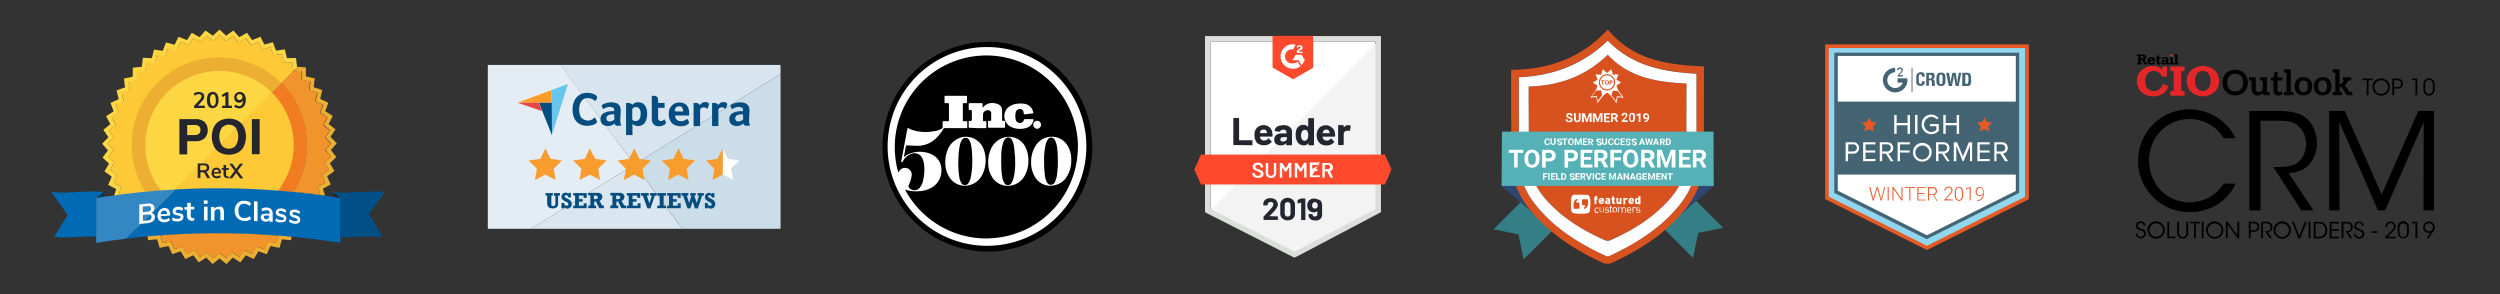 <svg xmlns="http://www.w3.org/2000/svg" xmlns:xlink="http://www.w3.org/1999/xlink" width="1190" height="140" viewBox="0 0 1190 140"><rect x="0" y="0" width="1190" height="140" fill="#333333" stroke="none"/><defs><style>.cls-1{fill:none;}.cls-2{fill:#fff;}.cls-3{fill:#e75925;}.cls-4{fill:#90d7ee;}.cls-5{fill:#456473;}.cls-6{fill:#e86138;}.cls-7{fill:#fec936;}.cls-8{fill:#e1a525;}.cls-9{fill:#edaf32;}.cls-10{fill:#005087;}.cls-11{fill:#00355a;}.cls-12{fill:#fcd643;}.cls-13{fill:#f4ba1d;}.cls-14{fill:#f0942b;}.cls-15{fill:#f27c22;}.cls-16{fill:#252530;}.cls-17{fill:#006ab4;}.cls-18{fill:#3388c3;}.cls-19{fill:#d8e5ee;}.cls-20{fill:#e5edf4;}.cls-21{fill:#dbe7f0;}.cls-22{fill:#cbdde8;}.cls-23{fill:#ff9d28;}.cls-24{fill:#68c5ed;}.cls-25{fill:#044d80;}.cls-26{fill:#e54747;}.cls-27{fill:#f89c2d;}.cls-28{fill:#337f85;}.cls-29{fill:#2e4771;}.cls-30{fill:#d7521e;}.cls-31{fill:#fefefe;}.cls-32{fill:#55b1b5;}.cls-33{fill:#f2f3f2;}.cls-34{fill:#dcdedc;}.cls-35{fill:#ff492c;}.cls-36{clip-path:url(#clip-path);}.cls-37{fill:#e52629;}.cls-38{fill:#010101;}</style><clipPath id="clip-path"><rect class="cls-1" x="1014.28" y="23.8" width="148.14" height="92.2"/></clipPath></defs><title>Awards</title><g id="Layer_2" data-name="Layer 2"><g id="Layer_1-2" data-name="Layer 1"><circle class="cls-2" cx="470.01" cy="69.9" r="49.2"/><path d="M472.21,19.9l1.6.1a49.93,49.93,0,0,1,12.1,2.4,50.44,50.44,0,0,1,28.9,25.3,48.29,48.29,0,0,1,4.5,14.4c.3,2.2.5,4.4.6,6.7a50,50,0,0,1-34.7,48.6,55.51,55.51,0,0,1-10,2.1,29.54,29.54,0,0,1-4.2.2h-2a36.83,36.83,0,0,1-6.6-.6,52.4,52.4,0,0,1-14.4-4.5,50.55,50.55,0,0,1-25.3-28.8,51.9,51.9,0,0,1-2.5-12.2c0-.5-.1-1.1-.1-1.6V67.6a.76.76,0,0,1,.1-.4A49.76,49.76,0,0,1,455.81,22a51.89,51.89,0,0,1,10.3-1.9l1.6-.1Zm-49.7,50a47.3,47.3,0,1,0,0-.4v.4Z"/><path d="M430.31,74.8c-.1-.1,0-.3,0-.4l.9-4.8c.1-.3.2-.4.5-.4,1.8.1,3.6.2,5.3.2a12.78,12.78,0,0,0,8.7-3.7,19.68,19.68,0,0,0,3.3-4.3.67.67,0,0,1,.7-.4h10.1c.6,0,.6,0,.6-.6V58.1c0-.3-.1-.4-.4-.4h-1.3c-.5,0-.4-.1-.4-.4V49.5c0-.3.1-.4.4-.4H460a.27.27,0,0,0,.3-.3V45.9c0-.3-.2-.3-.4-.3h-9.8c-.4,0-.5.1-.5.5v2.6c0,.3.1.4.4.4h1.3c.3,0,.4.1.4.4v7.8c0,.3-.1.4-.4.4h-2.1c-.4,0-.6.1-.5.5v2.3a.67.67,0,0,1-.4.7,9.44,9.44,0,0,1-4,1.3,20.75,20.75,0,0,1-9.9-.6,7.1,7.1,0,0,1-1.8-.8c-.4-.3-.6-.1-.7.3-1,5.1-1.9,10.2-2.9,15.3,0,.2,0,.4.2.5s.4-.1.5-.3a7.07,7.07,0,0,1,4-3.6,4,4,0,0,1,5.3,2,.1.1,0,0,0,.1.1,11.4,11.4,0,0,1,.8,3.3,21.62,21.62,0,0,1-.4,6.7,8.54,8.54,0,0,1-1.5,3.7,3.35,3.35,0,0,1-4.6.9,2.34,2.34,0,0,1-.7-.7,1.23,1.23,0,0,1-.1-1.3,14,14,0,0,0,1.3-4.1,3.22,3.22,0,0,0-5.9-2.4l-.1.2c-.1.1-.1.3-.2.3s-.1-.2-.2-.3a30,30,0,0,1-1.1-5.2A43.59,43.59,0,0,1,512,60.3a49.17,49.17,0,0,1,1,6.7,45.09,45.09,0,0,1,0,5.2,43.55,43.55,0,0,1-35.9,40.6,55.32,55.32,0,0,1-7,.7,43.84,43.84,0,0,1-39-22.7c-.1-.1-.2-.2-.1-.4s.2,0,.3,0a16.91,16.91,0,0,0,6.3.6,13.29,13.29,0,0,0,5.5-1.5,9.21,9.21,0,0,0,5-8,8.52,8.52,0,0,0-1-4.7,8.61,8.61,0,0,0-4.8-3.8,13.52,13.52,0,0,0-9.7.3,10.23,10.23,0,0,0-2.2,1.4C430.61,74.7,430.51,74.8,430.31,74.8Zm79.6,1.3a12.19,12.19,0,0,0-1.7-6.7,8.69,8.69,0,0,0-8.9-4.2,9,9,0,0,0-6.6,4.6,14.11,14.11,0,0,0-1.9,7.2,13.22,13.22,0,0,0,1.7,7,8.4,8.4,0,0,0,8.7,4.3,9,9,0,0,0,6.7-4.4A14.21,14.21,0,0,0,509.91,76.1Zm-50.3-11a8,8,0,0,0-3,.6,9.85,9.85,0,0,0-5.7,6.1,15.16,15.16,0,0,0-.9,6.7,12.19,12.19,0,0,0,1.7,5.5,8.68,8.68,0,0,0,9,4.3,9.42,9.42,0,0,0,6.8-5,14.79,14.79,0,0,0,1.6-5.8,14.56,14.56,0,0,0-.8-6.2A9,9,0,0,0,459.61,65.1Zm29.9,11.7a14.28,14.28,0,0,0-1.5-7,8.74,8.74,0,0,0-9.9-4.4,9.76,9.76,0,0,0-6.6,5.9,15.27,15.27,0,0,0-1.1,6.7,11.57,11.57,0,0,0,1.5,5.7,8.75,8.75,0,0,0,8.9,4.7,9.22,9.22,0,0,0,6.9-4.7A13.94,13.94,0,0,0,489.51,76.8ZM465.31,61h3.8c.3,0,.4-.1.4-.4v-2c0-1,.1-.9-.9-.9h-.2c-.3,0-.5-.1-.5-.5V54.8a2.14,2.14,0,0,1,2-2.3h.1a1.51,1.51,0,0,1,1.8,1.2v3.5c0,.3-.1.3-.3.3h-.8c-.3,0-.4.1-.4.4v2.5c0,.3.1.4.4.4H478c.3,0,.4-.1.4-.4V58.3c0-.7,0-.8-.8-.8s-.6,0-.6-.6V52.5a3.28,3.28,0,0,0-1.5-2.7,6.65,6.65,0,0,0-2.4-.7A5.56,5.56,0,0,0,468,51c-.1.1-.1.2-.3.2s0,0,0-.2V49.5c0-.3-.1-.4-.4-.4h-5.8c-.3,0-.4.1-.4.4v1.9c0,1,0,1,1,1h0c.3,0,.5.1.5.4v3.7c0,1,0,1-1,1.1-.3,0-.5.1-.5.4v2.4c0,.3.1.5.5.4Zm20.2-11.7a7.57,7.57,0,0,0-1.5.1,7.66,7.66,0,0,0-4.3,1.9,5.67,5.67,0,0,0,0,8,6.42,6.42,0,0,0,1.3,1,10.05,10.05,0,0,0,7.8.5,4.59,4.59,0,0,0,3.1-3.6c.1-.3.1-.5-.3-.5h-3.8c-.2,0-.4.1-.4.3h0a2,2,0,0,1-3.9,0,7.31,7.31,0,0,1,0-3.6,1.94,1.94,0,0,1,2-1.5,1.65,1.65,0,0,1,1.7,1.5,4.33,4.33,0,0,0,.1.5c0,.5.1.6.6.5,1.2-.1,2.3-.3,3.5-.4.4,0,.4-.2.4-.5a4.84,4.84,0,0,0-3.1-3.8,8,8,0,0,0-3.2-.4Zm6.3,10.1a2,2,0,0,0,1.8,1.9h0a1.9,1.9,0,0,0,1.9-1.9,1.84,1.84,0,0,0-1.9-1.9h0a1.88,1.88,0,0,0-1.8,1.9Z"/><path d="M497,76.9a30.83,30.83,0,0,1,.6-7.4,7.74,7.74,0,0,1,1.1-3,1.85,1.85,0,0,1,2.5-.8,2,2,0,0,1,.8.8,9.37,9.37,0,0,1,1.1,3.2,34.35,34.35,0,0,1,.4,5.6,45.36,45.36,0,0,1-.3,7.4,11.37,11.37,0,0,1-1.1,4,2.1,2.1,0,0,1-3.1.9l-.3-.3a8.13,8.13,0,0,1-1.2-2.9A47.26,47.26,0,0,1,497,76.9Z"/><path d="M462.81,76.6a39.4,39.4,0,0,1-.7,7.7,6.79,6.79,0,0,1-.7,2c-.1.3-.3.5-.4.8a2,2,0,0,1-2.6.8,3,3,0,0,1-.8-.8,7.71,7.71,0,0,1-1-2.9,29.84,29.84,0,0,1-.4-4.2,35.3,35.3,0,0,1,0-4.6,34.82,34.82,0,0,1,.7-6.4,7.2,7.2,0,0,1,1-2.4,2.07,2.07,0,0,1,1.4-1,2,2,0,0,1,1.8.7,6.44,6.44,0,0,1,1.1,2.7,24,24,0,0,1,.5,4.6C462.81,74.6,462.81,75.6,462.81,76.6Z"/><path d="M483.21,76.6a30.43,30.43,0,0,1-.6,7.4,10.1,10.1,0,0,1-.7,2.3,8.79,8.79,0,0,1-.6,1,1.81,1.81,0,0,1-2.6.5,1.21,1.21,0,0,1-.5-.5,6.86,6.86,0,0,1-1.1-2.8,34.08,34.08,0,0,1-.5-5.5c-.1-1.7,0-3.3,0-5a19.91,19.91,0,0,1,1-6.4,5.39,5.39,0,0,1,.7-1.3,1.93,1.93,0,0,1,2.6-.6,1.7,1.7,0,0,1,.6.6,8.25,8.25,0,0,1,1,2.6,31.16,31.16,0,0,1,.5,4.4A18.29,18.29,0,0,1,483.21,76.6Z"/><rect class="cls-1" width="1190" height="140"/><path class="cls-3" d="M917.2,119,868.76,94.79V21.13h97V94.79Z"/><path class="cls-4" d="M870.51,93.66,917.2,117l46.69-23.3V22.88H870.51Z"/><path class="cls-2" d="M874,25.84V91.3l43.2,21.56L960.4,91.3V25.84Z"/><path class="cls-5" d="M873.12,25.06V91.83l43.64,21.81.35.18,44-22V25.06Zm86.41,1.57V48.36H874.78V26.63ZM917.2,112,874.78,90.78V83.1h84.75v7.77L917.2,112Z"/><path class="cls-5" d="M904.89,34.14a1,1,0,0,0,.26-.7.84.84,0,0,0-.87-.7c-.35,0-.61.35-.7.7l-.61-.18a1.34,1.34,0,0,1,1.4-1.13,1.27,1.27,0,0,1,1.4,1.13h0v.09a1.45,1.45,0,0,1-.44,1,9.59,9.59,0,0,0-1.14,1.39h1.58v.62h-2.62v-.27Z"/><path class="cls-5" d="M903.23,39.37V37.28h4.63a5.83,5.83,0,1,1-6.63-4.89,2.87,2.87,0,0,1,.87-.09h0v2.1a3.75,3.75,0,1,0,3.58,4.89m6.46-1.49a5.44,5.44,0,0,1,.35-2.62,2.18,2.18,0,0,1,1.74-.78,1.57,1.57,0,0,1,1.92,1.74v.35h-1.31c0-.7,0-.78-.17-.87a.64.64,0,0,0-.53-.26.82.82,0,0,0-.61.26,5.13,5.13,0,0,0-.17,2,7.34,7.34,0,0,0,.17,1.92.59.59,0,0,0,.61.35c.53,0,.7-.27.7-1.23h1.31a2.27,2.27,0,0,1-.26,1.49,1.93,1.93,0,0,1-1.75.7c-1,0-1.65-.35-1.92-1.14,0-.52-.08-1.13-.08-1.92Zm4.8-3.14h2c1,0,1.14,0,1.49.26a1.34,1.34,0,0,1,.43,1.22,2.37,2.37,0,0,1-.26,1.14,1,1,0,0,1-.78.43c.78.09,1.13.53,1.13,1.58v1a1.42,1.42,0,0,0,.09.61h-1.4a6.21,6.21,0,0,1-.08-1.22,2.32,2.32,0,0,0-.18-1.31.87.87,0,0,0-.61-.17h-.61v2.62h-1.31l.09-6.2Zm1.83,2.71c.61,0,.79-.27.79-.88a1.36,1.36,0,0,0-.27-.78c-.08-.09-.17-.09-.52-.09h-.61v1.75Zm3,.43a4.51,4.51,0,0,1,.35-2.44,1.91,1.91,0,0,1,1.83-.79,1.94,1.94,0,0,1,1.92,1A6.2,6.2,0,0,1,926,37.8a4.93,4.93,0,0,1-.26,2.27,1.9,1.9,0,0,1-1.83.87,2.1,2.1,0,0,1-1.83-.78c-.35-.44-.35-.87-.35-2.36Zm2.09,2.27a.67.67,0,0,0,.7-.61,13.72,13.72,0,0,0,.09-1.92,5.83,5.83,0,0,0-.18-1.75.73.73,0,0,0-1-.17h0a1.18,1.18,0,0,0-.27.35,7.28,7.28,0,0,0-.08,1.92,11.61,11.61,0,0,0,.08,1.66c0,.26.35.52.7.52Zm2.53-5.41h1.31l.44,2.27a18.56,18.56,0,0,1,.26,3c.09-1,.26-2.09.44-3l.52-2.27h1.48l.44,2.27c.17,1,.26,2,.35,3,.09-1,.17-1.83.35-3l.44-2.27h1.13l-1.22,6.28h-1.4l-.61-2.88c-.09-.78-.17-1.57-.26-2.35-.09.78-.18,1.57-.35,2.35l-.61,2.88h-1.49Zm7.68,0h1.75a2.94,2.94,0,0,1,1.66.26c.43.26.61.79.7,1.75,0,.35.08.87.08,1.39a4.36,4.36,0,0,1-.26,2.1,1.58,1.58,0,0,1-1.66.78H934ZM936,39.9c.44,0,.7-.09.79-.35a5.55,5.55,0,0,0,.17-1.66,4.83,4.83,0,0,0-.17-1.92.91.91,0,0,0-.7-.44h-.61v4.28l.52.09Zm-26.09-7.68h.43v11.6h-.43Z"/><path class="cls-2" d="M878.54,76.73v-9h3.57a2.63,2.63,0,0,1,2.8,2.44v.26a2.64,2.64,0,0,1-2.53,2.71h-2.71v3.58Zm5.32-6.29a1.64,1.64,0,0,0-1.57-1.74h-2.53v3.4h2.35a1.73,1.73,0,0,0,1.75-1.66Zm3,6.29v-9h5.84v1H888v2.88h4.63v1H888v3.06h4.71v1Zm13.09,0-2.27-3.58H895.9v3.58h-1.13v-9h3.58a2.63,2.63,0,0,1,2.79,2.44v.26a2.51,2.51,0,0,1-2.27,2.62l2.44,3.67Zm.09-6.29a1.66,1.66,0,0,0-1.58-1.74H895.9v3.4h2.36A1.65,1.65,0,0,0,900,70.62c-.09-.09-.09-.18,0-.18Zm3.22,6.29v-9h5.85v1h-4.71v2.88H909v1h-4.62v4.11Zm7.34-4.45A4.45,4.45,0,1,1,915,76.9a4.31,4.31,0,0,1-4.45-4.28v-.34Zm7.76,0A3.33,3.33,0,1,0,915,75.94a3.4,3.4,0,0,0,3.31-3.66Zm8.38,4.45-2.27-3.58H922.7v3.58h-1.14v-9h3.58a2.62,2.62,0,0,1,2.79,2.44v.26a2.51,2.51,0,0,1-2.35,2.62L928,76.73Zm.09-6.29a1.65,1.65,0,0,0-1.57-1.74H922.7v3.4h2.35a1.64,1.64,0,0,0,1.75-1.48v-.18Zm10.91,6.29V69.31l-3.06,7.42h-.43l-3.06-7.42v7.42H930v-9h1.57l2.79,6.72,2.8-6.72h1.57v9Zm3.49,0v-9h5.85v1h-4.72v2.88H947v1h-4.63v3.06h4.72v1Zm13.18,0-2.27-3.58h-1.83v3.58h-1v-9h3.58a2.63,2.63,0,0,1,2.79,2.44v.26a2.51,2.51,0,0,1-2.27,2.62l2.45,3.67Zm.09-6.29a1.66,1.66,0,0,0-1.58-1.74h-2.53v3.4h2.36a1.65,1.65,0,0,0,1.75-1.48v-.18ZM908,63.72v-4.1H902.8v4.1h-1.14v-9h1.14v3.84H908V54.73h1.14v9Zm3.58,0v-9h1.14v9Zm3.15-4.54A4.47,4.47,0,0,1,919,54.56h.26a4.45,4.45,0,0,1,3.49,1.66l-.87.61a3.26,3.26,0,0,0-2.62-1.22,3.73,3.73,0,0,0-3.4,3.84,3.66,3.66,0,0,0,3.4,3.4,3.76,3.76,0,0,0,2.45-1V60.06h-3.06v-1h4.19v3.23a4.82,4.82,0,0,1-3.49,1.57,4.55,4.55,0,0,1-4.62-4.37v-.35Zm16.66,4.54v-4.1h-5.23v4.1h-1.14v-9h1.14v3.84h5.23V54.73h1.14v9Z"/><path class="cls-3" d="M889.71,55.87l1.13,2.18,2.45.35-1.75,1.74.35,2.45-2.18-1.14-2.18,1.14.43-2.45-1.83-1.74,2.53-.35Zm54.89,0,1.14,2.18,2.44.35-1.74,1.74.43,2.45-2.27-1.14-2.18,1.14.44-2.45-1.75-1.74,2.45-.35Z"/><path class="cls-6" d="M890.32,89l1.13,4.72.18,1,.26-1,1.4-4.72h.52l1.4,4.72.26,1,.26-1L896.86,89h.53l-1.66,6.45h-.52l-1.49-5.06-.17-.61-.18.61-1.48,5.06h-.52L889.71,89l.61.08Zm8.73,0v6.46h-.53V89Zm6.54,0v6.46h-.52L901.31,90v5.5h-.52V89h.52l3.76,5.5V89Zm5.94,0v.44h-2.19v6h-.52v-6h-2.18V89Zm4.62,2.88v.44h-3V95h3.49v.43h-4V89h4v.43h-3.41v2.45Zm5.59,3.58-1.57-2.7h-1.92v2.7h-.53V89h2.1a2.44,2.44,0,0,1,1.57.53h0A1.75,1.75,0,0,1,922,91h0a1.78,1.78,0,0,1-.35,1.14h0a2.51,2.51,0,0,1-1,.7h0l1.57,2.79v.09h-.52v-.18Zm-3.49-6v2.88h1.65A1.78,1.78,0,0,0,921,92h0a1.45,1.45,0,0,0,.44-1h0a1.45,1.45,0,0,0-.44-1h0a1.53,1.53,0,0,0-1.22-.35h-1.57ZM929.59,95v.43h-4V95l2.18-2.53h0l.78-1h0a2.64,2.64,0,0,0,.27-.79h0a1.33,1.33,0,0,0-.35-1h0a1.32,1.32,0,0,0-1-.35h0a1.45,1.45,0,0,0-1,.44h0a1.62,1.62,0,0,0-.44,1h-.52a1.79,1.79,0,0,1,.26-1h0a2.74,2.74,0,0,1,.7-.7h0a2.39,2.39,0,0,1,1-.26h0a2.62,2.62,0,0,1,1.39.43h0a1.74,1.74,0,0,1,.53,1.23h0a1.82,1.82,0,0,1-.26,1h0a5.62,5.62,0,0,1-1,1.31h0l-1.84,2Zm4.89-3.41v1.23h0a3.62,3.62,0,0,1-.52,2.09h0a1.87,1.87,0,0,1-1.49.7h0a1.85,1.85,0,0,1-1.48-.7h0a4.05,4.05,0,0,1-.53-2h0V91.74h0a3.64,3.64,0,0,1,.53-2.1h0a1.87,1.87,0,0,1,1.48-.69h0a1.89,1.89,0,0,1,1.49.69h0A3.54,3.54,0,0,1,934.48,91.56Zm-.61,1.31V91.65h0a3.59,3.59,0,0,0-.35-1.66h0a1.49,1.49,0,0,0-1.14-.61h0a1.14,1.14,0,0,0-1,.53h0a2.69,2.69,0,0,0-.35,1.65h0v1.31h0a3.56,3.56,0,0,0,.35,1.66h0a1.35,1.35,0,0,0,1.13.61h0a1,1,0,0,0,1-.61h0a2.85,2.85,0,0,0,.35-1.66ZM938.06,89V95.4h-.53V89.56l-1.74.61v-.53l2.27-.69Zm5.85,3.49h0a1.62,1.62,0,0,1-.7.61h0a3.54,3.54,0,0,1-.88.26h0a1.84,1.84,0,0,1-1-.26h0a2.07,2.07,0,0,1-.69-.79h0a2.36,2.36,0,0,1-.27-1.13h0a2.37,2.37,0,0,1,.27-1.14h0a1.82,1.82,0,0,1,.61-.78h0a1.8,1.8,0,0,1,1-.26h0a1.88,1.88,0,0,1,1.49.69h0a2.53,2.53,0,0,1,.52,1.92h0v.53h0a3.6,3.6,0,0,1-.78,2.62h0a2.78,2.78,0,0,1-2.27.87h-.09v-.44h.17a2.22,2.22,0,0,0,1.75-.7h0a2.41,2.41,0,0,0,.79-2Zm-1.58.43h0a1.28,1.28,0,0,0,1-.35h0a1.72,1.72,0,0,0,.62-.78h0v-.26h0a2.67,2.67,0,0,0-.44-1.57h0a1.41,1.41,0,0,0-1.14-.53h0a1.24,1.24,0,0,0-1,.53h0a2.12,2.12,0,0,0-.44,1.3h0a2,2,0,0,0,.35,1.23h0a2.36,2.36,0,0,0,1.13.43Z"/><path class="cls-7" d="M149.5,98.3l-3.9,1.1.2,4.1-4,.6-.2,4-4.1.1-.7,4-4-.4-.1.3a377.85,377.85,0,0,0-56.3-.1l-.1-.2-4,.4-.7-4-4.1-.1-.2-4-4-.6.3-4.1-3.9-1.1.7-4-3.9-1.5,1.2-3.9-3.6-2,1.6-3.7-3.3-2.4,2.1-3.5-3-2.7L54,71.4l-2.7-3.1,2.8-2.9L51.9,62l3.2-2.6-1.9-3.6,3.4-2.2-1.4-3.8L58.9,48l-1-3.9,3.8-1.3-.5-4,4-.8V34l4-.4.5-4,4.1.1,1-4,4,.6,1.4-3.8,3.9,1.1L86,20l3.8,1.5L92,18.2l3.6,2,2.7-3.1,3.3,2.4,3-2.8,3,2.8,3.3-2.4,2.6,3.1,3.6-2,2.3,3.4L123,20l1.8,3.6,3.9-1.1,1.4,3.8,4-.6,1,4,4-.1.5,4h.3L129.5,44.1a35.39,35.39,0,0,1,2.8,46.6c1.7.1,3.4.3,5.1.4.8.1,1.6.1,2.3.2,4.3.4,8.5.9,12.8,1.4l-3.7,1.5Z"/><path class="cls-8" d="M132.3,90.7c1.7.1,3.4.3,5.1.4a39.68,39.68,0,1,1-4.8-50l-3.1,3.1a35.25,35.25,0,0,1,2.8,46.5Z"/><path class="cls-9" d="M132.3,90.7a35.16,35.16,0,0,0-2.8-46.6l4.5-4.5a41.72,41.72,0,1,0-.2,59,44.62,44.62,0,0,0,5.8-7.2l-2.3-.2C135.6,91,134,90.8,132.3,90.7Z"/><path class="cls-10" d="M49.3,93.7h0l-3.3.5Z"/><path class="cls-11" d="M49.3,93.7l.2-2.3Z"/><path class="cls-11" d="M46,94.2l3.3-.5.2-2.3L46,94.2Z"/><path class="cls-12" d="M83.4,90.2l46.1-46a35.28,35.28,0,1,0-.2,49.9h0a31.09,31.09,0,0,0,2.9-3.3A361.12,361.12,0,0,0,83.4,90.2Z"/><path class="cls-12" d="M76.3,111.8l-4.1.4-.7-4-4.1-.1-.2-4-4-.6.3-4-3.9-1.1.7-4-3.8-1.6,1.2-3.9-3.6-2,1.6-3.7-3.3-2.4,2.1-3.5-3-2.7L54,71.4l-2.7-3.1,2.8-2.9L51.9,62l3.2-2.5-1.9-3.6,3.4-2.2-1.4-3.8,3.7-1.7-1-3.9L61.7,43l-.5-4,4-.8v-4l4-.3.5-4,4.1.1.9-4,4,.6,1.4-3.8L84,23.9,86,20l3.8,1.5L92,18.2l3.6,2,2.7-3.1,3.3,2.4,3-2.8,3,2.8,3.3-2.4,2.7,3.1,3.6-2,2.3,3.4L123,20l1.8,3.6,3.9-1.1,1.4,3.8,4-.6.9,4,4.1-.1.5,4h.3l1.8-1.8h-.3l-.5-4.2-4.3.1-1-4.2-4.2.6-1.5-4-4.1,1.1L124,17.5l-4,1.6-2.4-3.5-3.7,2.1-2.8-3.2L107.6,17l-3.1-2.9L101.3,17l-3.5-2.5L95,17.7l-3.7-2.1L89,19.1l-4-1.6-1.9,3.8L79,20.2l-1.5,4-4.2-.6-1,4.1L68,27.5l-.5,4.3-4.3.4v4.3l-4.2.9.5,4.2-4,1.4,1,4.2L52.6,49l1.5,4-3.6,2.3,2,3.8-3.3,2.7,2.4,3.5-3,3.1,2.8,3.2L48.8,75l3.1,2.9-2.2,3.7,3.5,2.5L51.5,88l3.8,2L54,94.1l4,1.6-.8,4.2,4.1,1.1-.3,4.3,4.2.6.3,4.3,4.3.1.4,2.4c2-.2,4-.3,6.1-.5Z"/><path class="cls-1" d="M151,95.5l.8,4.2-4.1,1.1.3,4.3-4.2.6-.2,4.3-4.3.1-.4,2.6c7.8.7,15.5,1.7,23.3,2.9V113c6.7.3,13.3-.9,20-.2-2-3.8-4.1-7.4-6.4-10.9,2.5-3.6,5.1-7.2,7.8-10.5-8.3-.9-16.7.9-25,0l.1,2.2c-1.3-.2-2.5-.4-3.8-.5l.3.8Z"/><path class="cls-13" d="M148.8,94.3l.7,4-3.9,1.1.2,4.1-4,.6-.2,4.1-4.1.1-.7,4-4-.4-.1.3c2,.2,4,.3,6.1.5l.4-2.5,4.3-.1.2-4.3,4.2-.6-.3-4.3,4.1-1.1-.8-4.2,4-1.6-.2-.8-2.3-.3Z"/><path class="cls-9" d="M74.8,113.9,76,118l4.2-.9L82,121l4-1.4,2.2,3.7,3.8-1.8,2.6,3.4,3.6-2.3,3,3.1,3.3-2.7,3.3,2.7,3-3.1,3.6,2.3,2.6-3.4,3.8,1.8,2.2-3.7,4,1.4,1.7-3.9,4.3.9,1.2-4.1,4.3.4.3-1.7c-2-.2-4-.4-6.1-.5l-1.1,3.6-4-.8-1.6,3.8-3.8-1.3-2.1,3.5-3.7-1.8-2.5,3.2-3.4-2.2-2.8,2.9-3.2-2.6-3.1,2.6-2.8-2.9-3.4,2.2L92.7,119,89,120.8l-2.1-3.5L83,118.6l-1.6-3.7-4,.8L76.3,112c-2,.1-4,.3-6.1.5l.3,1.8Z"/><path class="cls-9" d="M143.8,34v4.1l4,.8-.5,4,3.9,1.3-1,4,3.7,1.7-1.4,3.8,3.4,2.2-1.8,3.6,3.1,2.5-2.3,3.4,2.8,2.9L155,71.4l2.5,3.2-3,2.7,2.1,3.5-3.3,2.4,1.6,3.7-3.6,2,1.2,3.9h-.1l2.3.3-1-3.3,3.7-2-1.7-3.9,3.5-2.5L157,77.7l3.1-2.9-2.6-3.4,2.8-3.2-3-3.1,2.4-3.5L156.4,59l2-3.8-3.6-2.3,1.5-4-3.9-1.8,1-4.2-4.1-1.4.5-4.2-4.2-.9V32.1l-3.9-.3-1.8,1.8Z"/><path class="cls-14" d="M76.4,112l1.1,3.7,4-.8,1.6,3.7,3.8-1.3,2.1,3.5,3.7-1.7,2.5,3.2,3.4-2.2,2.8,2.9,3.2-2.6,3.2,2.6,2.8-2.9,3.5,2.2,2.5-3.2,3.7,1.8,2.1-3.5,3.8,1.3,1.6-3.7,4,.8,1.1-3.6A355.34,355.34,0,0,0,76.4,112Z"/><path class="cls-15" d="M134,39.6l-1.5,1.5-3.1,3.1a35.39,35.39,0,0,1,2.8,46.6c1.7.1,3.4.3,5.1.4l2.3.2A41.59,41.59,0,0,0,134,39.6Z"/><path class="cls-14" d="M157.5,74.6l-3,2.7,2.1,3.5-3.3,2.4,1.6,3.7-3.6,1.9,1.2,3.9h-.1c-4.2-.6-8.5-1-12.8-1.4a41.61,41.61,0,0,0-5.7-51.7l5.9-6,3.8.3V38l4,.8-.5,4,3.9,1.3-1,4,3.7,1.8-1.4,3.8,3.4,2.2-1.8,3.7,3.1,2.5-2.3,3.4,2.8,2.9-2.7,3.1Z"/><path class="cls-7" d="M139.8,69a34.85,34.85,0,0,1-7.5,21.7,378.27,378.27,0,0,0-48.8-.5l46.1-46A35.37,35.37,0,0,1,139.8,69Z"/><path class="cls-10" d="M162,94.2V113c6.7.3,13.3-.9,20-.2-2-3.8-4.1-7.4-6.4-10.9,2.5-3.6,5.1-7.2,7.8-10.5-8.4-.9-16.7.9-25,0l3.6,2.8Z"/><path class="cls-16" d="M158.4,91.5l.1,2.2h0Z"/><path class="cls-16" d="M161.9,94.2l-3.5-2.7.1,2.2Z"/><path class="cls-17" d="M158.5,93.7h0a369.78,369.78,0,0,0-75.1-3.5L60,113.6a370.76,370.76,0,0,1,102,2V94.3Z"/><path class="cls-16" d="M161.9,94.2l-3.4-.5h0l3.4.5Z"/><path class="cls-17" d="M45.8,94.2h0l3.6-2.8c-8.4-.9-16.7.9-25,0,2.7,3.8,5.4,7.4,7.8,10.9-2.3,3.6-4.4,7.2-6.4,10.5,6.7.7,13.3-.5,20-.2V94.2Z"/><path class="cls-18" d="M49.3,93.7l-3.3.5h-.2v21.4c4.7-.7,9.5-1.4,14.2-2L83.4,90.2C72,90.8,60.7,92,49.3,93.7Z"/><path class="cls-16" d="M85.4,56.7h7.7a6.2,6.2,0,0,1,4.3,1.4,5.69,5.69,0,0,1,0,7.7,6,6,0,0,1-4.3,1.4h-4v6.3H85.4Zm7.2,7.6c1.8,0,2.8-.8,2.8-2.4a2.09,2.09,0,0,0-.7-1.8,3.07,3.07,0,0,0-2.1-.6H89.1v4.8Z"/><path class="cls-16" d="M104.6,72.6a6.78,6.78,0,0,1-2.8-3,11.1,11.1,0,0,1,0-9.1,6.78,6.78,0,0,1,2.8-3,9.54,9.54,0,0,1,8.7,0,6.78,6.78,0,0,1,2.8,3,11.1,11.1,0,0,1,0,9.1,6.78,6.78,0,0,1-2.8,3A9.54,9.54,0,0,1,104.6,72.6Zm7.6-3.3a8.13,8.13,0,0,0,0-8.5,4.43,4.43,0,0,0-6.3-.3h0l-.3.3a8.13,8.13,0,0,0,0,8.5,4.42,4.42,0,0,0,6.2.4c.2-.1.3-.3.4-.4Z"/><path class="cls-16" d="M119.9,73.4V56.7h3.7V73.4Z"/><path class="cls-16" d="M100,84.8H98.6l-1.2-2.2a.78.78,0,0,0-.4-.4.73.73,0,0,0-.6-.2h-1v2.8H94.1v-7h3.1a2.73,2.73,0,0,1,1.8.5,2.23,2.23,0,0,1,.2,2.8,2.09,2.09,0,0,1-1.3.7,1.42,1.42,0,0,1,.9.8Zm-1.9-4.1a1.35,1.35,0,0,0,0-1.7,2,2,0,0,0-1.1-.3H95.3V81H97a2,2,0,0,0,1.1-.3Z"/><path class="cls-16" d="M105.1,82.6h-3.3a1.78,1.78,0,0,0,.4,1,1.69,1.69,0,0,0,1,.3,2.69,2.69,0,0,0,1.5-.5l.4.9c-.3.2-.5.4-.8.4a3.55,3.55,0,0,1-1,.2,2.64,2.64,0,0,1-1.9-.7,2.57,2.57,0,0,1-.7-1.8A3.53,3.53,0,0,1,101,81a2.36,2.36,0,0,1,.8-.9,2.66,2.66,0,0,1,1.2-.3,2,2,0,0,1,1.6.7,2.79,2.79,0,0,1,.6,1.8ZM102.2,81a1.8,1.8,0,0,0-.4.9h2.3a1.4,1.4,0,0,0-.3-.9,1.22,1.22,0,0,0-1.6,0Z"/><path class="cls-16" d="M109,83.9l-.1.9h-.5a2.1,2.1,0,0,1-1.5-.5,2.39,2.39,0,0,1-.5-1.4V80.8h-.9V80h.9V78.5h1.2V80h1.3v.9h-1.3V83c0,.7.3,1,.9,1A.9.9,0,0,0,109,83.9Z"/><path class="cls-16" d="M113.1,81.3l2.7,3.6h-1.5l-1.9-2.6-1.9,2.6H109l2.7-3.6-2.6-3.4h1.5l1.8,2.5,1.8-2.5h1.5Z"/><path class="cls-16" d="M97.5,50.3v1.1H92.4v-1L95,47.6a5.5,5.5,0,0,0,.7-.9,2.35,2.35,0,0,0,.2-.8,1.14,1.14,0,0,0-.3-.8,1.4,1.4,0,0,0-.9-.3,3.18,3.18,0,0,0-2,.8l-.5-1a2.38,2.38,0,0,1,1.1-.6,3.4,3.4,0,0,1,1.4-.2,3.74,3.74,0,0,1,1.8.5,2.13,2.13,0,0,1,.7,1.5A5,5,0,0,1,97,47a6.42,6.42,0,0,1-1,1.3l-1.8,2Z"/><path class="cls-16" d="M99.2,50.5a5,5,0,0,1-.7-2.9,5,5,0,0,1,.7-2.9,2.66,2.66,0,0,1,3.7-.4h0c.2.1.3.3.4.4a5,5,0,0,1,.7,2.9,5,5,0,0,1-.7,2.9,2.78,2.78,0,0,1-3.7.5h0A1.76,1.76,0,0,0,99.2,50.5Zm3.2-.8a3.86,3.86,0,0,0,.3-2.1,7.61,7.61,0,0,0-.3-2.1,1.17,1.17,0,0,0-1.6-.5,1.21,1.21,0,0,0-.5.5,3.86,3.86,0,0,0-.3,2.1,7.11,7.11,0,0,0,.3,2.1,1.3,1.3,0,0,0,1.6.6A3.81,3.81,0,0,0,102.4,49.7Z"/><path class="cls-16" d="M108.8,50.3h1.6v1.1h-4.7V50.3h1.6V45.4l-1.3.8-.5-1,2.2-1.3h1Z"/><path class="cls-16" d="M116.2,44.7a4.59,4.59,0,0,1,.8,2.8,5.7,5.7,0,0,1-.4,2.2,2.93,2.93,0,0,1-2.7,1.9,5.07,5.07,0,0,1-1.3-.2,2.59,2.59,0,0,1-1.1-.7l.5-1a3.26,3.26,0,0,0,1.9.8,1.71,1.71,0,0,0,1.3-.7,4.55,4.55,0,0,0,.5-2,2,2,0,0,1-.8.8,2,2,0,0,1-1.1.3,2.66,2.66,0,0,1-1.2-.3,2.36,2.36,0,0,1-.8-.9,3,3,0,0,1,0-2.6,2,2,0,0,1,.9-.9,2.64,2.64,0,0,1,3.5.5ZM115,47.2a1.41,1.41,0,1,0-2,0,1.45,1.45,0,0,0,2,0Z"/><path class="cls-2" d="M73.3,102a1.79,1.79,0,0,1,.4,1.4,2.32,2.32,0,0,1-.9,1.9,5,5,0,0,1-2.3.9l-4.2.4V97.3l4.1-.4a3.15,3.15,0,0,1,2.3.5,2,2,0,0,1,.8,1.7,2,2,0,0,1-.4,1.3,2.44,2.44,0,0,1-1.1.9A2.09,2.09,0,0,1,73.3,102Zm-5.4-1,2.2-.2q1.8-.15,1.8-1.5a1,1,0,0,0-.4-1,2,2,0,0,0-1.3-.2l-2.2.2-.1,2.7Zm3.8,3.4a1.5,1.5,0,0,0,.4-1.1,1.16,1.16,0,0,0-.4-1,2,2,0,0,0-1.3-.2l-2.4.2v2.8l2.4-.2a2.35,2.35,0,0,0,1.3-.5Z"/><path class="cls-2" d="M80.9,102.6l-4.4.3a1.61,1.61,0,0,0,.6,1.3,1.59,1.59,0,0,0,1.3.3,3.18,3.18,0,0,0,2-.8l.5,1.1a4.13,4.13,0,0,1-1.1.7,4.21,4.21,0,0,1-3.9-.4,3,3,0,0,1-.9-2.4,3.92,3.92,0,0,1,.4-1.8,4.49,4.49,0,0,1,1.1-1.3,4.42,4.42,0,0,1,1.6-.6,2.58,2.58,0,0,1,2.1.7A4,4,0,0,1,81,102ZM77,100.7a2.11,2.11,0,0,0-.5,1.3l3-.2a1.75,1.75,0,0,0-.4-1.2,1,1,0,0,0-1-.3A1.19,1.19,0,0,0,77,100.7Z"/><path class="cls-2" d="M83,105.3a2.73,2.73,0,0,1-1.2-.6l.5-1.2a3.35,3.35,0,0,0,2.4.6,2.92,2.92,0,0,0,.9-.2.6.6,0,0,0,.3-.6.52.52,0,0,0-.2-.4c-.2-.1-.5-.2-.7-.3l-1.1-.2a2.62,2.62,0,0,1-1.3-.6,1.29,1.29,0,0,1-.4-1.2,2,2,0,0,1,.3-1.1,3.45,3.45,0,0,1,.9-.8,3.19,3.19,0,0,1,1.4-.3,3,3,0,0,1,1.3.2,2.38,2.38,0,0,1,1.1.6l-.5,1.2a3.61,3.61,0,0,0-2-.6,1.14,1.14,0,0,0-.8.3.6.6,0,0,0-.3.6.52.52,0,0,0,.2.4,1.42,1.42,0,0,0,.6.2l1.1.2a3.51,3.51,0,0,1,1.4.6,1.29,1.29,0,0,1,.4,1.2,2.13,2.13,0,0,1-.7,1.5,3.61,3.61,0,0,1-2,.6A8.08,8.08,0,0,1,83,105.3Z"/><path class="cls-2" d="M92.5,103.8l-.1,1.2-.7.1a2.52,2.52,0,0,1-2-.6,2.64,2.64,0,0,1-.7-1.9V99.8H87.8V98.6h1.3v-2l1.7-.1v1.9h1.7v1.3H90.8v2.8c0,.9.4,1.3,1.2,1.3C92.1,103.9,92.3,103.8,92.5,103.8Z"/><path class="cls-2" d="M97,95.4h1.8V97H97Zm.1,9.5V98.4h1.7v6.5Z"/><path class="cls-2" d="M106,98.8a3.61,3.61,0,0,1,.6,2v4h-1.7V101a2,2,0,0,0-.3-1.1.81.81,0,0,0-.9-.3,1.46,1.46,0,0,0-1.2.5,1.37,1.37,0,0,0-.4,1.2V105h-1.7V98.5H102v1a1.76,1.76,0,0,1,.9-.8,2.77,2.77,0,0,1,1.3-.3A1.92,1.92,0,0,1,106,98.8Z"/><path class="cls-2" d="M113.9,104.5a4.36,4.36,0,0,1-1.6-1.7,5.73,5.73,0,0,1-.6-2.5,5.42,5.42,0,0,1,.6-2.5,3.75,3.75,0,0,1,1.6-1.7,4,4,0,0,1,2.4-.5,5.66,5.66,0,0,1,1.8.3,4.19,4.19,0,0,1,1.4.9l-.6,1.3a5.67,5.67,0,0,0-1.3-.8,3.08,3.08,0,0,0-1.3-.3,2.35,2.35,0,0,0-2.1.8,3.67,3.67,0,0,0-.7,2.5,4.1,4.1,0,0,0,.7,2.6,2.43,2.43,0,0,0,2.1.9,5.07,5.07,0,0,0,1.3-.2,5.39,5.39,0,0,0,1.3-.7l.6,1.3a3.92,3.92,0,0,1-1.4.8,3.72,3.72,0,0,1-1.8.2A6.11,6.11,0,0,1,113.9,104.5Z"/><path class="cls-2" d="M120.9,105.2V95.8l1.7.1v9.4Z"/><path class="cls-2" d="M129.1,99.6a3.14,3.14,0,0,1,.7,2.1v3.9l-1.6-.1v-1a1.78,1.78,0,0,1-.7.8,1.39,1.39,0,0,1-1.1.2,2.66,2.66,0,0,1-1.2-.3,2,2,0,0,1-.8-.8,1.69,1.69,0,0,1-.3-1,1.5,1.5,0,0,1,.4-1.1,1.66,1.66,0,0,1,1.2-.5,17.7,17.7,0,0,1,2.3-.1h.3v-.3a1.69,1.69,0,0,0-.3-1c-.3-.2-.6-.4-.9-.3a4.1,4.1,0,0,0-1.1.1,3.58,3.58,0,0,0-1.1.4l-.5-1.2a6.94,6.94,0,0,1,1.3-.5,3.81,3.81,0,0,1,1.5-.1A3.15,3.15,0,0,1,129.1,99.6Zm-1.4,4.4a1.5,1.5,0,0,0,.4-1.1v-.3h-1.6a1.45,1.45,0,0,0-.7.2.76.76,0,0,0-.2.5.91.91,0,0,0,.3.7,1.14,1.14,0,0,0,.8.3.91.91,0,0,0,1-.3Z"/><path class="cls-2" d="M132.2,105.7a2.92,2.92,0,0,1-1.2-.7l.5-1.1a4.17,4.17,0,0,0,2.4.9,2.77,2.77,0,0,0,.9-.1.55.55,0,0,0,.3-.5.76.76,0,0,0-.2-.5,1.08,1.08,0,0,0-.7-.3L133,103a2.73,2.73,0,0,1-1.3-.7,1.68,1.68,0,0,1-.1-2.2,3.11,3.11,0,0,1,.9-.7,6.75,6.75,0,0,1,1.4-.2,2.77,2.77,0,0,1,1.3.3,4.13,4.13,0,0,1,1.1.7l-.5,1.1a4,4,0,0,0-2-.9,2.77,2.77,0,0,0-.9.1.54.54,0,0,0-.2.8h0a.1.1,0,0,0,.1.1c.2.1.4.3.6.3l1.1.3a2.85,2.85,0,0,1,1.4.8,1.37,1.37,0,0,1,.4,1.2,1.75,1.75,0,0,1-.7,1.4,3.44,3.44,0,0,1-2,.4A3.53,3.53,0,0,1,132.2,105.7Z"/><path class="cls-2" d="M138.7,106.1a3.46,3.46,0,0,1-1.2-.7l.5-1.1a4.29,4.29,0,0,0,2.4,1,2.77,2.77,0,0,0,.9-.1.55.55,0,0,0,.3-.5.76.76,0,0,0-.2-.5,2.51,2.51,0,0,0-.7-.4l-1.1-.3a2.22,2.22,0,0,1-1.3-.8,1.75,1.75,0,0,1-.4-1.2,1.69,1.69,0,0,1,.3-1,1.8,1.8,0,0,1,.9-.6,3.33,3.33,0,0,1,1.4-.1,5,5,0,0,1,1.3.3,4.13,4.13,0,0,1,1.1.7l-.5,1.1a4,4,0,0,0-2-.9,2.77,2.77,0,0,0-.9.1.55.55,0,0,0-.3.5.52.52,0,0,0,.2.4.86.86,0,0,0,.6.3l1.1.3a2.85,2.85,0,0,1,1.4.8,1.48,1.48,0,0,1,.4,1.3,1.75,1.75,0,0,1-.7,1.4,3.44,3.44,0,0,1-2,.4A2.82,2.82,0,0,1,138.7,106.1Z"/><path class="cls-19" d="M371.55,30.9v4.3L302,78.3l-35.3-47.4Z"/><path class="cls-20" d="M302,78.3l-49.3,30.6h-20.5v-78h34.6Z"/><path class="cls-21" d="M324.75,108.9h-72.1L302,78.3Z"/><path class="cls-22" d="M371.55,35.2v73.7h-46.8L302,78.3Z"/><path class="cls-23" d="M246.35,48.9h16.3V42.8Z"/><path class="cls-24" d="M262.65,42.8V64.4l7.7-24.4Z"/><path class="cls-25" d="M262.65,48.9h-6.1l6.2,15.5Z"/><path class="cls-26" d="M246.35,48.9l11.7,4-1.6-4Z"/><path class="cls-25" d="M283.75,58.7a2.19,2.19,0,0,1-.5.3,3,3,0,0,1-.8.4,2.66,2.66,0,0,1-1.2.3,9.85,9.85,0,0,1-1.7.2,8.15,8.15,0,0,1-3.1-.6,6.91,6.91,0,0,1-2.2-1.6,7.45,7.45,0,0,1-1.3-2.5,11,11,0,0,1-.4-3.1A10.55,10.55,0,0,1,273,49a7.45,7.45,0,0,1,1.3-2.5,7.23,7.23,0,0,1,2.2-1.7,8,8,0,0,1,5.9-.1c.3.1.6.3.9.4a2.18,2.18,0,0,1,.5.4c.1.1.3.3.3.4s.2.3.1.5a1.61,1.61,0,0,1-.3.9,5.72,5.72,0,0,1-.7.8,2.65,2.65,0,0,0-.6-.5,2.18,2.18,0,0,0-.8-.5l-.9-.3a4.87,4.87,0,0,0-1.2-.1,3.26,3.26,0,0,0-3.1,1.7,5.09,5.09,0,0,0-.7,1.7,9,9,0,0,0,0,4,5.09,5.09,0,0,0,.7,1.7,3.48,3.48,0,0,0,1.3,1.1,4.55,4.55,0,0,0,2,.5,3.59,3.59,0,0,0,1.1-.2,3.55,3.55,0,0,0,.9-.4,1.79,1.79,0,0,0,.7-.5c.2-.2.4-.3.5-.4a1.38,1.38,0,0,1,.3.4c.1.2.2.3.3.5s.2.3.3.5a.75.75,0,0,1,.1.5.9.9,0,0,1-.1.5c.1.2,0,.3-.2.4Zm11.5-1.7a4.68,4.68,0,0,0,.5,2.6,1.88,1.88,0,0,1-.8.2c-.2,0-.5.1-.7.1a2.38,2.38,0,0,1-1.2-.3,1.05,1.05,0,0,1-.5-.9,3.81,3.81,0,0,1-1.3.9,4.48,4.48,0,0,1-2,.4,5,5,0,0,1-1.2-.2,3.7,3.7,0,0,1-1.1-.5,3.92,3.92,0,0,1-.8-1,4.09,4.09,0,0,1,.2-3.5,3,3,0,0,1,1.4-1.1,6.36,6.36,0,0,1,1.8-.6,11,11,0,0,1,1.8-.2h1v-.4a1.15,1.15,0,0,0-.5-1.2,2.6,2.6,0,0,0-1.5-.4,4.67,4.67,0,0,0-1.7.3,10.09,10.09,0,0,0-1.5.7,3.51,3.51,0,0,1-.5-.8,1.45,1.45,0,0,1-.2-.7.62.62,0,0,1,.4-.6,3.13,3.13,0,0,1,1-.5,7.37,7.37,0,0,1,1.4-.4,9.85,9.85,0,0,1,1.7-.2,7.61,7.61,0,0,1,2.1.3,2.85,2.85,0,0,1,1.4.8,3.53,3.53,0,0,1,.8,1.3,5.54,5.54,0,0,1,.2,1.8l-.2,4.1Zm-2.9-2.6h-.6c-.4,0-.8.1-1.1.1s-.7.2-1,.3a1.34,1.34,0,0,0-.7.6,1.61,1.61,0,0,0-.3.9,1.5,1.5,0,0,0,.4,1.1,1.37,1.37,0,0,0,1.2.4,2.2,2.2,0,0,0,.8-.1c.2-.1.5-.2.7-.3a1.76,1.76,0,0,0,.5-.4.52.52,0,0,0,.2-.4l-.1-2.2Zm8.5-4.4a4.81,4.81,0,0,1,1.1-.9,3.28,3.28,0,0,1,1.9-.4,4.53,4.53,0,0,1,1.6.3,3,3,0,0,1,1.3.9,4.61,4.61,0,0,1,.9,1.7,7.27,7.27,0,0,1,.4,2.5,9.25,9.25,0,0,1-.4,2.9,5.24,5.24,0,0,1-1,1.8,4.19,4.19,0,0,1-1.4.9,4.15,4.15,0,0,1-1.6.3,2,2,0,0,1-1.1-.2,6.89,6.89,0,0,1-.8-.3,1,1,0,0,1-.5-.4c-.1-.1-.2-.2-.2-.3v5.5H298V49h1a3.08,3.08,0,0,1,1.3.3.86.86,0,0,1,.6.7Zm4.1,4.2a6.15,6.15,0,0,0-.1-1.3,3,3,0,0,0-.4-1,2.34,2.34,0,0,0-.7-.7,2,2,0,0,0-1.1-.2,2,2,0,0,0-1.3.4,1.23,1.23,0,0,0-.4.8V57a2.09,2.09,0,0,0,.6.4,1.39,1.39,0,0,0,1.1.2,2,2,0,0,0,1.7-.9,4.62,4.62,0,0,0,.6-2.5Zm5.5,3.8a2.92,2.92,0,0,1-.2-.9V45.6h1a1.7,1.7,0,0,1,.7.1.71.71,0,0,1,.6.3,1.21,1.21,0,0,1,.5.5,2.92,2.92,0,0,1,.2.9V49h3.1v2.3h-3.1V56c0,1,.4,1.6,1.3,1.6a1.27,1.27,0,0,0,.6-.1c.2-.1.3-.1.5-.2s.3-.2.4-.3l.2-.2a4.05,4.05,0,0,1,.5.9,1.45,1.45,0,0,1,.2.7,1.42,1.42,0,0,1-.2.6,1.79,1.79,0,0,1-.7.5,4.18,4.18,0,0,1-1,.4,5.85,5.85,0,0,1-1.3.2,4.19,4.19,0,0,1-2.2-.5,4.19,4.19,0,0,1-1.1-1.6Zm13.7-.3a3.4,3.4,0,0,0,1-.1c.3-.1.5-.2.8-.3a2.09,2.09,0,0,0,.6-.4l.5-.4.6.9a1.61,1.61,0,0,1,.3.9,1,1,0,0,1-.6.9,3.79,3.79,0,0,1-1.3.6,6.93,6.93,0,0,1-2,.3,7.61,7.61,0,0,1-2.1-.3,5.08,5.08,0,0,1-1.8-.9,4.63,4.63,0,0,1-1.3-1.8,7.1,7.1,0,0,1-.5-2.9,6.37,6.37,0,0,1,.4-2.4,6.57,6.57,0,0,1,1.2-1.7,5.37,5.37,0,0,1,1.6-1,5.82,5.82,0,0,1,1.9-.3,4.92,4.92,0,0,1,2.1.4,3.84,3.84,0,0,1,2.2,2.6,5.66,5.66,0,0,1,.3,1.8V55h-6.7a3.18,3.18,0,0,0,.8,2,3,3,0,0,0,2,.7Zm1-4.6a3.92,3.92,0,0,0-.4-1.8,1.68,1.68,0,0,0-1.5-.7,2,2,0,0,0-1.5.6,2.27,2.27,0,0,0-.5,1.8Zm8.1-3.1a1.76,1.76,0,0,1,.4-.5c.2-.2.4-.3.5-.5s.5-.2.7-.3a2.49,2.49,0,0,1,.8-.1h.6a1.42,1.42,0,0,1,.6.2,1.38,1.38,0,0,1,.4.3.76.76,0,0,1,.2.5,2,2,0,0,1-.3,1.1,5.36,5.36,0,0,1-.5,1.1,2.18,2.18,0,0,0-.8-.5,2.92,2.92,0,0,0-.9-.2,1.92,1.92,0,0,0-1.2.4,1.23,1.23,0,0,0-.5,1V60h-3.1V49h1.1a2.38,2.38,0,0,1,1.2.3,5.72,5.72,0,0,1,.8.7Zm8.7,0a1.76,1.76,0,0,1,.4-.5c.2-.2.4-.3.5-.5s.5-.2.7-.3a2.49,2.49,0,0,1,.8-.1h.6a1.42,1.42,0,0,1,.6.2,1.38,1.38,0,0,1,.4.3.76.76,0,0,1,.2.5,2,2,0,0,1-.3,1.1,5.36,5.36,0,0,1-.5,1.1,2.18,2.18,0,0,0-.8-.5,2.92,2.92,0,0,0-.9-.2,1.92,1.92,0,0,0-1.2.4,1.23,1.23,0,0,0-.5,1V60h-3V49h1a3.08,3.08,0,0,1,1.3.3,2.31,2.31,0,0,1,.7.7Zm14.6,7a4.68,4.68,0,0,0,.5,2.6,1.88,1.88,0,0,1-.8.2c-.2,0-.5.1-.7.1a2.38,2.38,0,0,1-1.2-.3,1.05,1.05,0,0,1-.5-.9,3.81,3.81,0,0,1-1.3.9,4.48,4.48,0,0,1-2,.4,5,5,0,0,1-1.2-.2,3.17,3.17,0,0,1-1.9-1.5,4.09,4.09,0,0,1,.2-3.5,3,3,0,0,1,1.4-1.1,6.36,6.36,0,0,1,1.8-.6,11,11,0,0,1,1.8-.2h1v-.4a1.15,1.15,0,0,0-.5-1.2,2.6,2.6,0,0,0-1.5-.4,4.67,4.67,0,0,0-1.7.3c-.5.2-1,.5-1.5.7a3.51,3.51,0,0,1-.5-.8,1.45,1.45,0,0,1-.2-.7.62.62,0,0,1,.4-.6,3.13,3.13,0,0,1,1-.5,7.37,7.37,0,0,1,1.4-.4c.5-.1,1.1-.1,1.7-.2a7.61,7.61,0,0,1,2.1.3,3.17,3.17,0,0,1,2.2,2.1,5.54,5.54,0,0,1,.2,1.8l-.2,4.1Zm-2.9-2.6h-.6c-.4,0-.7.1-1.1.1l-1,.3a1.34,1.34,0,0,0-.7.6,1.61,1.61,0,0,0-.3.9,1.5,1.5,0,0,0,.4,1.1,1.37,1.37,0,0,0,1.2.4,2.2,2.2,0,0,0,.8-.1c.2-.1.5-.2.7-.3a1.76,1.76,0,0,0,.5-.4.76.76,0,0,0,.2-.4l-.1-2.2Z"/><path class="cls-27" d="M257.25,75.6l2.4-5,2.4,5,5.5.8-4,3.9.9,5.4-4.9-2.6-4.9,2.6.9-5.4-4-3.9Z"/><path class="cls-27" d="M278.35,75.6l2.4-5,2.5,5,5.5.8-4,3.9.9,5.4-4.9-2.6-4.9,2.6.9-5.4-4-3.9Z"/><path class="cls-27" d="M299.45,75.6l2.5-5,2.4,5,5.5.8-4,3.9.9,5.4-4.9-2.6L297,85.7l.9-5.4-4-3.9Z"/><path class="cls-27" d="M320.55,75.6l2.4-5,2.4,5,5.5.8-4,3.9.9,5.4-4.9-2.6L318,85.7l.9-5.4-4-3.9Z"/><path class="cls-2" d="M348,80.2l.9,5.4L344,83V70.6l2.5,5,5.5.8Z"/><path class="cls-27" d="M344.05,70.6V83.1l-4.9,2.6.9-5.4-4-3.9,5.5-.8Z"/><path class="cls-25" d="M259.65,93.1V91.9h3.5v1.2h-.7v4.3a.55.55,0,0,0,.3.5,1,1,0,0,0,1.2,0,.54.54,0,0,0,.3-.4,4.1,4.1,0,0,0,.1-1.1V93.2h-.7V91.9h2.9v1.2h-.9v3.6a4.1,4.1,0,0,1-.1,1.1,2.51,2.51,0,0,1-.4.7,2.18,2.18,0,0,1-.8.5,5,5,0,0,1-1.2.2,6.75,6.75,0,0,1-1.4-.2,1.56,1.56,0,0,1-.8-.6,2,2,0,0,1-.4-.8,5.28,5.28,0,0,1-.1-1.3V93Z"/><path class="cls-25" d="M267.25,99.1V96.6h1.3a1.28,1.28,0,0,0,.4,1,1.14,1.14,0,0,0,.8.3,1.42,1.42,0,0,0,.6-.2.76.76,0,0,0,.2-.5,1.42,1.42,0,0,0-.2-.6,2.18,2.18,0,0,0-.8-.5,8.71,8.71,0,0,1-1.8-1.1,1.9,1.9,0,0,1-.5-1.3,2,2,0,0,1,.6-1.5,2.39,2.39,0,0,1,1.4-.5,1.46,1.46,0,0,1,1.3.7v-.6h1.2V94h-1.2a1.2,1.2,0,0,0-1.1-1.1c-.2,0-.4,0-.5.2a.76.76,0,0,0-.2.4.52.52,0,0,0,.2.4,8.79,8.79,0,0,0,1,.6,7.46,7.46,0,0,1,1.2.7,1.85,1.85,0,0,1,.7.8,2,2,0,0,1,.3,1.1,2.27,2.27,0,0,1-.6,1.6,2,2,0,0,1-1.5.6,1.8,1.8,0,0,1-1.5-.7v.6Z"/><path class="cls-25" d="M272.85,99.1V97.9h.9V93.1h-.9V91.9h6.4v2.3h-1.4V93.1h-2.3v1.7h1.8V96h-1.8v1.9h2.3V96.8h1.4v2.3Z"/><path class="cls-25" d="M287.45,97.9v1.2h-2.2l-1.6-3.2h-.8v2h.9v1.2H280V97.8h1V93h-1V91.8h4.4a2.33,2.33,0,0,1,1.8.6,1.55,1.55,0,0,1,.5,1.4,1.92,1.92,0,0,1-1.3,1.8l1.2,2.2h.9Zm-4.7-3.1h.6q1.2,0,1.2-.9a.71.71,0,0,0-.3-.6,1.08,1.08,0,0,0-.8-.2h-.8l.1,1.7Z"/><path class="cls-25" d="M298,97.9v1.2h-2.2l-1.6-3.2h-.8v2h.9v1.2h-3.8V97.8h1V93h-1V91.8h4.4a2.33,2.33,0,0,1,1.8.6,1.55,1.55,0,0,1,.5,1.4,1.92,1.92,0,0,1-1.3,1.8l1.2,2.2h.9Zm-4.7-3.1h.7q1.2,0,1.2-.9a.71.71,0,0,0-.3-.6,1.08,1.08,0,0,0-.8-.2h-.8Z"/><path class="cls-25" d="M298.35,99.1V97.9h.9V93.1h-.9V91.9h6.4v2.3h-1.4V93.1h-2.3v1.7H303V96h-1.8v1.9h2.3V96.8h1.4v2.3Z"/><path class="cls-25" d="M308.15,99.2,306,93.1h-.9V91.9h3.7v1.2h-.9l1.2,3.7,1.2-3.7h-.9V91.9h3.2v1.2h-.9l-2.1,6.1Z"/><path class="cls-25" d="M312.85,99.1V97.9H314V93.1h-1.1V91.9H317v1.2h-1.1v4.8H317v1.2Z"/><path class="cls-25" d="M317.55,99.1V97.9h.9V93.1h-.9V91.9H324v2.3h-1.4V93.1h-2.3v1.7h1.8V96h-1.8v1.9h2.3V96.8H324v2.3Z"/><path class="cls-25" d="M327.25,99.2l-2.1-6.1h-.8V91.9h3.3v1.2h-.8l1.2,3.5,1.1-3.5h-.6V91.9h2.6v1.2h-.7l1.2,3.5,1.1-3.5h-.7V91.9H335v1.2h-.8l-2,6.1h-1.4l-1.1-3.3-1.1,3.3Z"/><path class="cls-25" d="M335.55,99.1V96.6h1.2a1.28,1.28,0,0,0,.4,1,1.23,1.23,0,0,0,.8.4,1.42,1.42,0,0,0,.6-.2c.2-.1.2-.3.2-.5a1.42,1.42,0,0,0-.2-.6,3.51,3.51,0,0,0-.8-.5,9.91,9.91,0,0,1-1.7-1.1,1.9,1.9,0,0,1-.5-1.3,2,2,0,0,1,.6-1.5,2.39,2.39,0,0,1,1.4-.5,1.75,1.75,0,0,1,1.4.7v-.6h1.1V94h-1.2a1.2,1.2,0,0,0-1.1-1.1c-.2,0-.4,0-.5.2a.76.76,0,0,0-.2.4.52.52,0,0,0,.2.4,8.79,8.79,0,0,0,1,.6,7.46,7.46,0,0,1,1.2.7,1.85,1.85,0,0,1,.7.8,2,2,0,0,1,.3,1.1,1.91,1.91,0,0,1-.6,1.6,2,2,0,0,1-1.5.6,1.8,1.8,0,0,1-1.5-.7v.6Z"/><polygon class="cls-28" points="805.9 122.75 788.01 104.86 795.61 83.84 820.21 108.44 808.31 110.86 805.9 122.75"/><polygon class="cls-28" points="743.11 105.58 725.22 123.47 722.8 111.57 710.9 109.16 735.5 84.56 743.11 105.58"/><polygon class="cls-29" points="714.75 88.58 738.99 109.34 740.87 77.67 721.46 68.37 714.75 88.58"/><polygon class="cls-29" points="815.74 88.58 791.59 109.34 789.62 77.67 809.03 68.37 815.74 88.58"/><path class="cls-30" d="M802.85,74.09a29.13,29.13,0,0,1-7.51,20c-7.87,9.21-17.89,15.39-28.8,20.22a3.32,3.32,0,0,1-2.59,0c-10.83-4.83-20.84-10.92-28.63-20-5-5.9-7.78-12.52-7.69-20.39.18-9.93,0-19.86,0-29.79V41.18c14.58-.36,27.19-4.92,37.66-15.12,10.1,10.83,23.25,13.06,37.48,13.69v2.5C802.85,52.9,802.68,63.54,802.85,74.09Z"/><path class="cls-30" d="M811.08,48V31.61l-1.7-.09c-17.8-.81-31.84-3.85-42.75-16l-1.25-1.43L764,15.42C752.68,27,738.63,32.68,721.1,33.22h-1.79v16.1c0,8.23.09,16.81-.09,25.13-.18,9.57,3,18.07,9.4,25.85,8.31,10,19.14,17.8,34.25,24.78a5.6,5.6,0,0,0,4.47,0c15.21-7,26.21-14.94,34.44-25,6.35-7.69,9.3-15.92,9.21-25.31C811.08,66,811.08,56.83,811.08,48ZM799.19,97.89c-7.87,9.66-18.43,17.17-33.19,24a2.21,2.21,0,0,1-1.52,0c-14.58-6.62-25-14.22-33-23.7-5.91-7.16-8.77-14.85-8.59-23.53.18-8.41.09-17,.09-25.22V36.71c17-.81,30.86-6.53,42.31-17.45A46.81,46.81,0,0,0,785,31.34c7.69,2.5,15.92,3.31,22.54,3.67V47.89c0,8.85-.09,18,.09,26.92v.54C807.6,83.75,804.82,91.09,799.19,97.89Z"/><path class="cls-31" d="M807.6,74.9c-.09-9-.09-18.16-.09-26.92V35.1c-6.71-.36-14.94-1.17-22.54-3.67a46.81,46.81,0,0,1-19.68-12.08C753.84,30.36,740,36,723,36.8V49.41c0,8.32.09,16.81-.09,25.22-.18,8.68,2.68,16.37,8.59,23.53,7.87,9.57,18.42,17.08,33,23.7a2.21,2.21,0,0,0,1.52,0c14.76-6.8,25.32-14.4,33.19-24,5.63-6.89,8.32-14.14,8.32-22.45ZM795.34,94.13c-7.87,9.21-17.89,15.39-28.8,20.22a3.32,3.32,0,0,1-2.59,0c-10.83-4.83-20.84-10.92-28.63-20-5-5.9-7.78-12.52-7.69-20.39.18-9.93,0-19.86,0-29.79v-3c14.58-.36,27.19-4.92,37.66-15.12,10.1,10.83,23.25,13.06,37.48,13.69v2.5c0,10.65-.09,21.2,0,31.84C802.94,81.79,800.26,88.32,795.34,94.13Z"/><path class="cls-2" d="M747.76,57a.47.47,0,0,0-.18-.36c-.18-.09-.45-.18-.63-.27s-.45-.17-.71-.26a1.17,1.17,0,0,1-.72-1.08,1.62,1.62,0,0,1,.18-.62,2.39,2.39,0,0,1,.54-.45,2.51,2.51,0,0,1,.8-.18,2.63,2.63,0,0,1,.81.18,1.36,1.36,0,0,1,.53.45,1.65,1.65,0,0,1,.18.71h-.89a.64.64,0,0,0-.18-.44,1.28,1.28,0,0,0-.54-.18c-.18,0-.36,0-.45.18a.42.42,0,0,0-.17.35.46.46,0,0,0,.17.36,4.39,4.39,0,0,0,.63.27,2.37,2.37,0,0,1,1.07.54,1,1,0,0,1,.36.8,1.11,1.11,0,0,1-.45.9,1.76,1.76,0,0,1-1.16.26,3.13,3.13,0,0,1-.89-.18,1.5,1.5,0,0,1-.63-.44,1,1,0,0,1-.18-.72h.9c0,.45.26.72.8.72a.67.67,0,0,0,.45-.09C747.67,57.28,747.76,57.1,747.76,57Z"/><path class="cls-2" d="M752.41,53.88v2.77a1.49,1.49,0,0,1-.45,1.08,1.94,1.94,0,0,1-1.16.44,1.86,1.86,0,0,1-1.17-.35,1.52,1.52,0,0,1-.44-1.08V53.88h.89v2.77a1.67,1.67,0,0,0,.18.63,1.28,1.28,0,0,0,.54.18c.44,0,.71-.27.71-.81V53.88Z"/><path class="cls-2" d="M754.29,53.88l1.07,3,1.07-3h1.17v4.2h-.9V56.92l.09-2-1.16,3.13H755L753.84,55l.09,2v1.16H753v-4.2Z"/><path class="cls-2" d="M759.47,53.88l1.08,3,1.07-3h1.16v4.2h-.89V56.92l.09-2-1.16,3.13h-.63L759,55l.09,2v1.16h-.9v-4.2Z"/><path class="cls-2" d="M766,56.3h-1.7v1.16h2v.71H763.5V53.88h2.86v.72h-2v1H766Z"/><path class="cls-2" d="M768.42,56.56h-.72v1.52h-.89v-4.2h1.61a1.78,1.78,0,0,1,1.16.36,1.09,1.09,0,0,1,.45.89,1.21,1.21,0,0,1-.72,1.17l.9,1.69h-.9Zm-.72-.71h.72a1.2,1.2,0,0,0,.53-.18.65.65,0,0,0,0-.9,1.32,1.32,0,0,0-.53-.17h-.72Z"/><path class="cls-2" d="M774.86,58.08H772v-.62L773.34,56c.18-.18.27-.36.44-.54s.09-.27.18-.45,0-.35-.18-.44a.64.64,0,0,0-.44-.18.69.69,0,0,0-.45.18,1.2,1.2,0,0,0-.18.53h-.89a2.07,2.07,0,0,1,.18-.71,1.49,1.49,0,0,1,.53-.54,2.78,2.78,0,0,1,.72-.18,1.78,1.78,0,0,1,1,.27,1.15,1.15,0,0,1,.36.89,1.3,1.3,0,0,1-.18.63,5,5,0,0,1-.54.72l-1,1.07h1.79Z"/><path class="cls-2" d="M778.26,56.3a2.33,2.33,0,0,1-.36,1.34,1.45,1.45,0,0,1-2.06.09v-.09a2.16,2.16,0,0,1-.36-1.34v-.81a2.31,2.31,0,0,1,.36-1.34,1.51,1.51,0,0,1,2.06-.09h0l.09.09a2.14,2.14,0,0,1,.36,1.34Zm-.9-.9a.93.93,0,0,0-.18-.71.48.48,0,0,0-.44-.27.49.49,0,0,0-.45.27,1.61,1.61,0,0,0-.18.71v1a1.34,1.34,0,0,0,.18.81.49.49,0,0,0,.45.27.48.48,0,0,0,.44-.27,2.12,2.12,0,0,0,.18-.72Z"/><path class="cls-2" d="M780.85,58.08H780V54.86l-1,.27v-.71l1.79-.63h.09Z"/><path class="cls-2" d="M784.16,56.38a1.14,1.14,0,0,1-.8.36,1.16,1.16,0,0,1-.9-.36,1.4,1.4,0,0,1-.36-1.07,1.61,1.61,0,0,1,.18-.71.81.81,0,0,1,.54-.54,2.12,2.12,0,0,1,.71-.18,1.7,1.7,0,0,1,.72.18,3.91,3.91,0,0,1,.54.63,3.06,3.06,0,0,1,.18.89v.27a2.5,2.5,0,0,1-.54,1.61,1.84,1.84,0,0,1-1.52.62h-.18v-.62h.18a1.2,1.2,0,0,0,1.25-1.08Zm-.54-.26A.54.54,0,0,0,784,56l.27-.27V55.4a1.3,1.3,0,0,0-.18-.63.51.51,0,0,0-.89,0,.9.9,0,0,0,0,1.08A.49.49,0,0,0,783.62,56.12Z"/><polygon class="cls-32" points="815.74 88.5 714.75 88.5 714.93 62.65 815.64 62.65 815.74 88.5"/><path class="cls-2" d="M725,72.75h-2.6v7h-1.7v-7h-2.5V71.32h6.89Z"/><path class="cls-2" d="M732.82,75.7a5.7,5.7,0,0,1-.45,2.15,3.23,3.23,0,0,1-1.25,1.43,3.54,3.54,0,0,1-3.76,0,3.29,3.29,0,0,1-1.25-1.43,4.38,4.38,0,0,1-.45-2.15v-.35a5.74,5.74,0,0,1,.45-2.15,3.29,3.29,0,0,1,1.25-1.43,3.54,3.54,0,0,1,3.76,0,3.8,3.8,0,0,1,1.25,1.43,4.63,4.63,0,0,1,.45,2.15ZM731,75.35a4.07,4.07,0,0,0-.45-2.06,1.69,1.69,0,0,0-2.32-.36h0c-.09.09-.27.18-.36.36a3.32,3.32,0,0,0-.45,2.06v.44a3.53,3.53,0,0,0,.45,2,1.69,1.69,0,0,0,2.33.36c.17-.09.26-.27.35-.36a3.17,3.17,0,0,0,.45-2Z"/><path class="cls-2" d="M735.77,76.78v3h-1.7V71.32h3.31a3.86,3.86,0,0,1,1.7.36,2.25,2.25,0,0,1,1.07,1,2,2,0,0,1,.36,1.43,2.54,2.54,0,0,1-.89,2,3.15,3.15,0,0,1-2.33.72Zm0-1.43h1.52a1.68,1.68,0,0,0,1.07-.36,1.16,1.16,0,0,0,.36-.9,1.35,1.35,0,0,0-.36-1,1,1,0,0,0-1-.36h-1.61Z"/><path class="cls-2" d="M746.41,76.78v3h-1.69V71.32H748a3.83,3.83,0,0,1,1.7.36,2.32,2.32,0,0,1,1.08,1,2.09,2.09,0,0,1,.36,1.43,2.52,2.52,0,0,1-.9,2,3.14,3.14,0,0,1-2.32.72Zm0-1.43h1.53A1.72,1.72,0,0,0,749,75a1.16,1.16,0,0,0,.36-.9,1.35,1.35,0,0,0-.36-1,1.07,1.07,0,0,0-1-.36h-1.61Z"/><path class="cls-2" d="M757.33,76.06H754V78.3H758v1.43h-5.63V71.32H758v1.43H754v2h3.31Z"/><path class="cls-2" d="M762.07,76.69h-1.43v3h-1.7V71.32h3.13a3.64,3.64,0,0,1,2.32.63,2.43,2.43,0,0,1,.81,1.88,2.63,2.63,0,0,1-.36,1.43,2.94,2.94,0,0,1-1.16.89l1.79,3.4v.09h-1.88Zm-1.43-1.43h1.43a1.33,1.33,0,0,0,1-.36,1.29,1.29,0,0,0,0-1.79,1.41,1.41,0,0,0-1.07-.36h-1.43Z"/><path class="cls-2" d="M771.55,76.33h-3.31v3.4h-1.7V71.32H772v1.43h-3.76V74.9h3.31Z"/><path class="cls-2" d="M779.87,75.7a5.7,5.7,0,0,1-.45,2.15,3,3,0,0,1-1.34,1.43,3.54,3.54,0,0,1-3.76,0A4.2,4.2,0,0,1,773,77.85a4.38,4.38,0,0,1-.45-2.15v-.35A5.74,5.74,0,0,1,773,73.2a3.35,3.35,0,0,1,3.13-2,3.21,3.21,0,0,1,3.13,2,6.13,6.13,0,0,1,.45,2.15Zm-1.79-.35a3.32,3.32,0,0,0-.45-2.06,1.69,1.69,0,0,0-2.32-.36h0c-.09.09-.27.18-.36.36a3.18,3.18,0,0,0-.45,2v.44a2.92,2.92,0,0,0,.45,2,1.67,1.67,0,0,0,2.32.36h0c.18-.09.27-.27.36-.36a3.17,3.17,0,0,0,.45-2Z"/><path class="cls-2" d="M784.25,76.69h-1.34v3h-1.7V71.32h3.13a3.68,3.68,0,0,1,2.33.63,2.46,2.46,0,0,1,.8,1.88A2.26,2.26,0,0,1,786,76.24l1.79,3.4v.09h-1.88Zm-1.34-1.43h1.43a1.32,1.32,0,0,0,1-.36,1.29,1.29,0,0,0,0-1.79,1.4,1.4,0,0,0-1.07-.36h-1.43v2.51Z"/><path class="cls-2" d="M791,71.32l2.15,6.08,2.14-6.08h2.24v8.41H795.7V77.4l.18-3.93-2.24,6.26h-1.16l-2.24-6.26.18,3.93v2.33h-1.7V71.32Z"/><path class="cls-2" d="M804.2,76.06h-3.31V78.3h3.93v1.43h-5.63V71.32h5.63v1.43h-3.93v2h3.31Z"/><path class="cls-2" d="M808.85,76.69h-1.34v3h-1.7V71.32h3.13a3.64,3.64,0,0,1,2.32.63,2.17,2.17,0,0,1,.81,1.88,2.46,2.46,0,0,1-1.61,2.41l1.79,3.4v.09h-1.79Zm-1.34-1.43h1.43a1.35,1.35,0,0,0,1-.36,1.29,1.29,0,0,0,0-1.79,1.42,1.42,0,0,0-1.07-.36h-1.43Z"/><path class="cls-2" d="M737.74,68a1.34,1.34,0,0,1-.36.81,1.51,1.51,0,0,1-.89.27,1.35,1.35,0,0,1-1-.36,1.8,1.8,0,0,1-.36-1.16v-.18a2.63,2.63,0,0,1,.18-.81,1.32,1.32,0,0,1,.45-.54,1.86,1.86,0,0,1,.72-.17,1.58,1.58,0,0,1,.89.26,1,1,0,0,1,.36.81h-.63a.69.69,0,0,0-.18-.45.64.64,0,0,0-.44-.09.49.49,0,0,0-.45.27,1.7,1.7,0,0,0-.18.72v.26a1,1,0,0,0,.18.72.49.49,0,0,0,.45.27c.18,0,.35,0,.44-.18a.69.69,0,0,0,.18-.45Z"/><path class="cls-2" d="M740.51,65.87v2a1,1,0,0,1-.36.81,1.06,1.06,0,0,1-.89.27,1.52,1.52,0,0,1-.9-.27,1,1,0,0,1-.35-.81V65.78h.62v2c0,.18,0,.36.18.45a.69.69,0,0,0,.45.18c.36,0,.54-.18.54-.63V65.69h.71v.18Z"/><path class="cls-2" d="M742.75,68.19c0-.09-.09-.18-.09-.27-.18-.09-.27-.18-.45-.18s-.36-.09-.54-.17a.87.87,0,0,1-.53-.81.69.69,0,0,1,.18-.45.48.48,0,0,1,.44-.27,1.49,1.49,0,0,1,.63-.08A1.71,1.71,0,0,1,743,66a.92.92,0,0,1,.44.36,1.28,1.28,0,0,1,.18.54H743a.36.36,0,0,0-.18-.36.77.77,0,0,0-.72,0c-.18.09-.18.27-.09.45h0l.09.09c.18.09.27.18.45.18a1.83,1.83,0,0,1,.8.44.82.82,0,0,1,.27.63.7.7,0,0,1-.27.63,1.38,1.38,0,0,1-.8.26.79.79,0,0,1-.63-.17.83.83,0,0,1-.44-.36,1.28,1.28,0,0,1-.18-.54h.62c0,.36.18.54.63.54a.54.54,0,0,0,.36-.09C742.66,68.37,742.75,68.28,742.75,68.19Z"/><path class="cls-2" d="M746.15,66.4h-1V69h-.71V66.4h-.9v-.53h2.6Z"/><path class="cls-2" d="M749.1,67.57a2.63,2.63,0,0,1-.18.8.92.92,0,0,1-.45.54,1.36,1.36,0,0,1-1.43,0,.92.92,0,0,1-.45-.54,2.63,2.63,0,0,1-.18-.8v-.18a2.63,2.63,0,0,1,.18-.81A.92.92,0,0,1,747,66a1.41,1.41,0,0,1,1.43,0,1.32,1.32,0,0,1,.45.54,2.63,2.63,0,0,1,.18.81Zm-.63-.18a1.7,1.7,0,0,0-.18-.72.59.59,0,0,0-.89-.09l-.09.09a2.12,2.12,0,0,0-.18.72v.18a1.69,1.69,0,0,0,.18.71.54.54,0,0,0,.54.27.78.78,0,0,0,.53-.27,2.12,2.12,0,0,0,.18-.71l-.09-.18Z"/><path class="cls-2" d="M750.44,65.87l.8,2.32.81-2.32h.89V69h-.62v-.81l.09-1.52-.9,2.33h-.44l-.9-2.33.09,1.52v.9h-.71V65.87Z"/><path class="cls-2" d="M755.36,67.65h-1.25v.9h1.43v.54h-2.06V65.87h2.15v.53H754.2v.72h1.25Z"/><path class="cls-2" d="M757.15,67.92h-.54v1.17H756V66h1.16a1.48,1.48,0,0,1,.89.26.75.75,0,0,1,.27.72.66.66,0,0,1-.18.54.94.94,0,0,1-.45.35l.72,1.26h-.72Zm-.54-.53h.54c.18,0,.27,0,.36-.09a.46.46,0,0,0,.17-.36.59.59,0,0,0-.08-.36.68.68,0,0,0-.36-.18h-.54v1Z"/><path class="cls-2" d="M761.53,68.19c0-.09-.09-.18-.18-.27s-.27-.18-.45-.18-.35-.09-.53-.17a.86.86,0,0,1-.54-.81c0-.18,0-.36.18-.45a.49.49,0,0,1,.45-.27,1.46,1.46,0,0,1,.62-.08,1.71,1.71,0,0,1,.63.08.9.9,0,0,1,.45.36,1.28,1.28,0,0,1,.18.54h-.63a.36.36,0,0,0-.18-.36.54.54,0,0,0-.36-.09c-.09,0-.27,0-.35.09a.33.33,0,0,0-.09.27c0,.09.09.18.17.27s.27.18.45.18a1.92,1.92,0,0,1,.81.44.82.82,0,0,1,.27.63.7.7,0,0,1-.27.63,1.44,1.44,0,0,1-.81.26.76.76,0,0,1-.62-.17.9.9,0,0,1-.45-.36,1.28,1.28,0,0,1-.18-.54h.63c0,.36.17.54.62.54a.54.54,0,0,0,.36-.09C761.44,68.37,761.53,68.28,761.53,68.19Z"/><path class="cls-2" d="M765,65.87v2a1,1,0,0,1-.36.81,1.08,1.08,0,0,1-.89.27,1.52,1.52,0,0,1-.9-.27,1,1,0,0,1-.36-.81V65.78h.63v2c-.09.27.18.54.45.63h.18c.35,0,.53-.18.53-.63v-2l.72.09Z"/><path class="cls-2" d="M768.06,68a1.34,1.34,0,0,1-.36.81,1.49,1.49,0,0,1-.89.27,1.35,1.35,0,0,1-1-.36,1.85,1.85,0,0,1-.35-1.16v-.18a2.63,2.63,0,0,1,.18-.81,1.23,1.23,0,0,1,.44-.54,1.52,1.52,0,0,1,1.61.09,1,1,0,0,1,.36.81h-.63a.74.74,0,0,0-.17-.45.69.69,0,0,0-.45-.18.49.49,0,0,0-.45.27,1.7,1.7,0,0,0-.18.72v.27a1,1,0,0,0,.18.71.49.49,0,0,0,.45.27c.18,0,.36,0,.45-.18a.74.74,0,0,0,.17-.45Z"/><path class="cls-2" d="M770.92,68a1.34,1.34,0,0,1-.36.81,1.47,1.47,0,0,1-.89.27,1.32,1.32,0,0,1-1-.36,1.8,1.8,0,0,1-.36-1.16v-.18a2.63,2.63,0,0,1,.18-.81A1.38,1.38,0,0,1,769,66a1.52,1.52,0,0,1,1.61.09,1,1,0,0,1,.36.81h-.62a.62.62,0,0,0-.63-.63.49.49,0,0,0-.45.27,1.7,1.7,0,0,0-.18.72v.27a1,1,0,0,0,.18.71.49.49,0,0,0,.45.27c.18,0,.36,0,.45-.18a.69.69,0,0,0,.18-.45Z"/><path class="cls-2" d="M773.25,67.65H772v.9h1.43v.54h-2.06V65.87h2.15v.53h-1.43v.72h1.25Z"/><path class="cls-2" d="M775.48,68.19c0-.09-.08-.18-.08-.27-.18-.09-.27-.18-.45-.18s-.36-.09-.54-.17a.86.86,0,0,1-.54-.81.69.69,0,0,1,.18-.45.49.49,0,0,1,.45-.27,1.49,1.49,0,0,1,.63-.08,1.66,1.66,0,0,1,.62.08.9.9,0,0,1,.45.36,1.28,1.28,0,0,1,.18.54h-.9a.37.37,0,0,0-.17-.36.77.77,0,0,0-.72,0c-.18.09-.18.27-.09.45h0l.09.09c.18.09.27.18.45.18a1.89,1.89,0,0,1,.8.44.82.82,0,0,1,.27.63.7.7,0,0,1-.27.63,1.41,1.41,0,0,1-.8.26.79.79,0,0,1-.63-.17.9.9,0,0,1-.45-.36,1.26,1.26,0,0,1-.17-.54h.62c0,.36.18.54.63.54a.54.54,0,0,0,.36-.09A2,2,0,0,1,775.48,68.19Z"/><path class="cls-2" d="M778.26,68.19a.33.33,0,0,0-.09-.27c-.18-.09-.27-.18-.45-.18s-.36-.09-.54-.17a.87.87,0,0,1-.53-.81c0-.18,0-.36.18-.45a.48.48,0,0,1,.44-.27,1.49,1.49,0,0,1,.63-.08,1.71,1.71,0,0,1,.63.08.92.92,0,0,1,.44.36,1.28,1.28,0,0,1,.18.54h-.62a.36.36,0,0,0-.18-.36.77.77,0,0,0-.72,0c-.09.09-.18.18-.18.27s.09.18.18.27.27.18.45.18a1.83,1.83,0,0,1,.8.44.82.82,0,0,1,.27.63.7.7,0,0,1-.27.63,1.38,1.38,0,0,1-.8.26.79.79,0,0,1-.63-.17.83.83,0,0,1-.44-.36,1.28,1.28,0,0,1-.18-.54h.62c0,.36.18.54.63.54a.54.54,0,0,0,.36-.09C778.17,68.37,778.26,68.28,778.26,68.19Z"/><path class="cls-2" d="M782.19,68.37H781l-.18.63h-.71l1.16-3.13h.62L783.09,69h-.72Zm-1-.54h.8l-.35-1.16Z"/><path class="cls-2" d="M785.77,68.1l.45-2.23h.62L786.13,69h-.63L785,66.85,784.43,69h-.63l-.71-3.13h.62l.45,2.23.54-2.23h.53Z"/><path class="cls-2" d="M788.9,68.37h-1.16l-.27.63h-.72l1.17-3.13h.62L789.71,69H789Zm-1-.54h.8l-.36-1.16Z"/><path class="cls-2" d="M791.32,67.92h-.54v1.17h-.63V66h1.17a1.5,1.5,0,0,1,.89.26.75.75,0,0,1,.27.72.66.66,0,0,1-.18.54.94.94,0,0,1-.45.35l.72,1.26h-.72Zm-.54-.53h.54c.18,0,.26,0,.35-.09a.47.47,0,0,0,.18-.36.54.54,0,0,0-.09-.36.66.66,0,0,0-.35-.18h-.54v1Z"/><path class="cls-2" d="M792.93,69V65.87h1a1.86,1.86,0,0,1,.72.17,3.41,3.41,0,0,1,.53.54,2.63,2.63,0,0,1,.18.81v.18a2.63,2.63,0,0,1-.18.8,1.57,1.57,0,0,1-.53.54,2.12,2.12,0,0,1-.72.18Zm.71-2.6v2.15h.27a1,1,0,0,0,.63-.27.71.71,0,0,0,.18-.71v-.18a1.7,1.7,0,0,0-.18-.72.82.82,0,0,0-.63-.27Z"/><path class="cls-2" d="M736.4,84.29h-1.26v1.25h-.62V82.41h2.06V83h-1.44v.8h1.26Z"/><path class="cls-2" d="M737.65,85.54H737V82.41h.63Z"/><path class="cls-2" d="M740.15,84.2H738.9V85h1.43v.53h-2.05V82.41h2.14V83H739v.72h1.25Z"/><path class="cls-2" d="M741.41,85h1.34v.53h-2.06V82.41h.63Z"/><path class="cls-2" d="M743.11,85.54V82.41h1a1.61,1.61,0,0,1,.71.18c.18.09.36.36.54.54a2.63,2.63,0,0,1,.18.8v.18a2.63,2.63,0,0,1-.18.81.8.8,0,0,1-.54.53,2,2,0,0,1-.71.18l-1-.09Zm.71-2.59V85.1h.27a1,1,0,0,0,.63-.27,1,1,0,0,0,.17-.72v-.18a1.85,1.85,0,0,0-.17-.71.82.82,0,0,0-.63-.27Z"/><path class="cls-2" d="M748.74,84.74a.33.33,0,0,0-.09-.27c-.18-.09-.27-.18-.45-.18s-.35-.09-.53-.18a.78.78,0,0,1-.54-.8.69.69,0,0,1,.18-.45.49.49,0,0,1,.45-.27,1.29,1.29,0,0,1,.62-.09,1.53,1.53,0,0,1,.63.09,1.58,1.58,0,0,1,.45.36,1.26,1.26,0,0,1,.17.54H749a.36.36,0,0,0-.18-.36.76.76,0,0,0-.72,0,.3.3,0,0,0,0,.54c.18.08.27.17.45.17a1.84,1.84,0,0,1,.81.45.81.81,0,0,1,.26.63.79.79,0,0,1-.26.62,1.45,1.45,0,0,1-.81.27c-.27,0-.45,0-.62-.18a.94.94,0,0,1-.45-.35,1.28,1.28,0,0,1-.18-.54h.63c0,.36.17.54.62.54a.54.54,0,0,0,.36-.09C748.74,84.92,748.74,84.83,748.74,84.74Z"/><path class="cls-2" d="M751.78,84.2h-1.25V85H752v.53H749.9V82.41h2.15V83h-1.43v.72h1.25Z"/><path class="cls-2" d="M753.57,84.38H753v1.16h-.62V82.41h1.16a1.47,1.47,0,0,1,.89.27.75.75,0,0,1,.27.72,1.24,1.24,0,0,1-.18.53.87.87,0,0,1-.44.36l.71,1.25h-.71Zm-.54-.45h.54c.18,0,.27,0,.36-.09a.45.45,0,0,0,.18-.35.36.36,0,0,0-.45-.45h-.54v.89Z"/><path class="cls-2" d="M756.34,84.83l.72-2.42h.71l-1.07,3.13H756l-1.08-3.13h.72Z"/><path class="cls-2" d="M758.76,85.54h-.63V82.41h.63Z"/><path class="cls-2" d="M761.89,84.56a1.29,1.29,0,0,1-.36.8,1.51,1.51,0,0,1-.89.27,1.16,1.16,0,0,1-1-.44,1.81,1.81,0,0,1-.36-1.17v-.18a2.63,2.63,0,0,1,.18-.8,2.39,2.39,0,0,1,.45-.54,1.7,1.7,0,0,1,.72-.18,1.51,1.51,0,0,1,.89.27,1,1,0,0,1,.36.81h-.63a.69.69,0,0,0-.18-.45.66.66,0,0,0-.44-.18.49.49,0,0,0-.45.27,1.69,1.69,0,0,0-.18.71V84a1,1,0,0,0,.18.72.49.49,0,0,0,.45.27c.18,0,.35,0,.44-.18a.69.69,0,0,0,.18-.45h.63Z"/><path class="cls-2" d="M764.21,84.2H763V85h1.43v.53h-2.14V82.41h2.14V83H763v.72h1.25Z"/><path class="cls-2" d="M766.72,82.41l.8,2.33.81-2.33h.89v3.13h-.62v-.89l.09-1.52-.9,2.32h-.45l-.89-2.32.09,1.52v.89h-.63V82.41Z"/><path class="cls-2" d="M771.55,84.92h-1.07l-.18.62h-.72l1.16-3.13h.63l1.16,3.13h-.71Zm-.9-.54h.81L771,83.22Z"/><path class="cls-2" d="M775.4,85.54h-.63l-1.25-2.05v2.05h-.72V82.41h.63l1.25,2.06V82.41h.63Z"/><path class="cls-2" d="M777.72,84.92h-1.16l-.18.62h-.72l1.17-3.13h.62l1.17,3.13h-.72Zm-.89-.54h.8l-.36-1.16Z"/><path class="cls-2" d="M781.39,85.19a1.21,1.21,0,0,1-.54.35,2,2,0,0,1-.71.09,1.7,1.7,0,0,1-.72-.18.9.9,0,0,1-.45-.53,2.63,2.63,0,0,1-.18-.81v-.18a1.62,1.62,0,0,1,.63-1.34,1.7,1.7,0,0,1,.72-.18,1.51,1.51,0,0,1,.89.27,1.14,1.14,0,0,1,.36.81h-.63a.68.68,0,0,0-.71-.54c-.18,0-.27.09-.45.27a2.12,2.12,0,0,0-.18.71v.18a1.7,1.7,0,0,0,.18.72.64.64,0,0,0,.54.27.65.65,0,0,0,.53-.18v-.54h-.62v-.45h1.25Z"/><path class="cls-2" d="M783.8,84.2h-1.25V85H784v.53h-2.15V82.41H784V83h-1.43v.72h1.25Z"/><path class="cls-2" d="M785.32,82.41l.81,2.33.8-2.33h.9v3.13h-.63v-.89l.09-1.52-.89,2.32H786l-.89-2.32.08,1.52v.89h-.71V82.41Z"/><path class="cls-2" d="M790.24,84.2H789V85h1.43v.53h-2.06V82.41h2.15V83h-1.43v.72h1.25Z"/><path class="cls-2" d="M793.37,85.54h-.62l-1.25-2.05v2.05h-.63V82.41h.63l1.25,2.06V82.41h.62Z"/><path class="cls-2" d="M796.33,83h-1v2.59h-.71V83h-.9v-.54h2.6Z"/><path class="cls-31" d="M756.79,94a1.43,1.43,0,0,0-.8-1.07,1.67,1.67,0,0,0-.63-.18l-5.64-.09h-.26a1.66,1.66,0,0,0-1.52,1.7c-.09.63-.09,1.25-.18,1.88v1.88c.09.71.09,1.34.18,2.05a1.49,1.49,0,0,0,1.34,1.34,20.72,20.72,0,0,0,4.74.18,8.87,8.87,0,0,0,1.52-.18,1.41,1.41,0,0,0,1.25-1.25c.18-1.16.18-2.41.27-3.58A12.35,12.35,0,0,0,756.79,94Zm-4.92,4.74c0,.45-.18.63-.63.63h-1.61c-.44,0-.62-.18-.62-.63a20,20,0,0,1,.09-2.32,2.28,2.28,0,0,1,1.07-1.52l.54-.27h.09c0,.18.09.36.09.62v.09c-.54.36-.72.54-.63,1l.9.09c.44,0,.62.18.62.62S751.87,98.16,751.87,98.69Zm3.94-1a2.63,2.63,0,0,1-1.26,1.52c-.17.09-.26.09-.44.18H754l-.09-.54v-.09c.53-.36.71-.54.62-1-.26,0-.62-.09-.89-.09a.6.6,0,0,1-.63-.54h0V95.38a.49.49,0,0,1,.45-.53h1.88a.5.5,0,0,1,.54.44h0A7.38,7.38,0,0,1,755.81,97.71Z"/><path class="cls-31" d="M760.1,94h.27v-.71h-.45A.79.79,0,0,0,759,94h0v.45h-.27V95H759v2.15h.89V95h.54v-.71h-.54v-.18a.19.19,0,0,1,.18-.18Z"/><path class="cls-31" d="M763.59,95.56a1.33,1.33,0,0,0-.36-1,1.29,1.29,0,0,0-1.88,0h0a1.55,1.55,0,0,0-.36,1.07,1.3,1.3,0,0,0,.36,1.16,1.29,1.29,0,0,0,1,.27,1.89,1.89,0,0,0,1.16-.45L763,96.1c-.09.09-.18.18-.27.18s-.26.09-.35.09-.27,0-.36-.09a.47.47,0,0,1-.18-.36h1.79Zm-1.79-.18v-.27c0-.09.09-.09.18-.17a.33.33,0,0,1,.27-.09.3.3,0,0,1,.26.09c.09,0,.09.08.18.17v.18h-.89Z"/><path class="cls-31" d="M765.2,94.22a1.53,1.53,0,0,0-.63.09,2,2,0,0,0-.45.27l.54.53.18-.17h.27a.59.59,0,0,1,.36.08.33.33,0,0,1,.09.27v.09h-.63a1,1,0,0,0-.72.27.84.84,0,0,0-.26.63c0,.09,0,.27.09.35a1.08,1.08,0,0,0,.26.36,1,1,0,0,0,1,.09c.09-.09.18-.09.27-.18v.27h.89v-2C766.54,94.58,766.09,94.22,765.2,94.22Zm.45,1.88c0,.18-.09.36-.27.36h-.18c-.09,0-.18,0-.18-.09s-.09-.09-.09-.18,0-.09.09-.18.09-.09.18-.09h.45Z"/><path class="cls-31" d="M768.69,95v-.71h-.45V93.5h-.9v.81h-.26V95h.26v1.26a.8.8,0,0,0,.27.62,1,1,0,0,0,.72.27h.45v-.71h-.27c-.09,0-.18,0-.18-.09h0V95Z"/><path class="cls-31" d="M771,94.22V96c0,.09,0,.27-.09.27a.55.55,0,0,1-.53,0,.33.33,0,0,1-.09-.27V94.22h-.9V96.1a.67.67,0,0,0,.09.45c.09.08.09.26.18.35s.18.18.27.18a1,1,0,0,0,.71,0c.09,0,.18-.09.27-.18v.27h.9v-3Z"/><path class="cls-31" d="M774.59,94.31c-.09,0-.27-.09-.36-.09s-.27,0-.36.09-.17.09-.26.18v-.27h-.9v3h.9V95.38a.33.33,0,0,1,.09-.27.39.39,0,0,1,.44-.09l.18.09.72-.71A1.2,1.2,0,0,0,774.59,94.31Z"/><path class="cls-31" d="M777.81,95.56a1.33,1.33,0,0,0-.36-1,1.29,1.29,0,0,0-1.88,0h0a1.59,1.59,0,0,0-.35,1.07,1.33,1.33,0,0,0,.35,1.16,1.29,1.29,0,0,0,1,.27,1.89,1.89,0,0,0,1.16-.45l-.54-.53c-.09.09-.18.18-.26.18s-.27.09-.36.09-.27,0-.36-.09a.47.47,0,0,1-.18-.36h1.79ZM776,95.38a.33.33,0,0,1,.09-.27c0-.09.09-.09.18-.17a.45.45,0,0,1,.54,0c.09,0,.09.08.17.17v.27Z"/><path class="cls-31" d="M779.87,93.33v1.16a1.21,1.21,0,0,0-1.34,0,.54.54,0,0,0-.27.53c0,.27-.09.54,0,.72v.18a1.53,1.53,0,0,0,.09.63.49.49,0,0,0,.27.44,1.44,1.44,0,0,0,1.07.18c.09-.09.18-.09.27-.18v.27h.89V93.41Zm-.09,2.86a.31.31,0,0,1-.45.09h0l-.09-.09a2.19,2.19,0,0,1,0-1.08c.09-.17.36-.17.54-.09h0l.09.09a3.71,3.71,0,0,1-.09,1.08Z"/><path class="cls-31" d="M760.46,100.84a.33.33,0,0,1-.27.09.54.54,0,0,1-.36-.09c-.09-.09-.18-.09-.27-.18s-.09-.18-.18-.27v-.71c0-.09.09-.18.09-.27l.27-.27c.09-.09.18-.09.36-.09a.33.33,0,0,1,.27.09c.09.09.18.09.27.27l.26-.27c-.08-.09-.26-.27-.35-.27a1.17,1.17,0,0,0-.9,0,1.24,1.24,0,0,0-.36.27c-.08.09-.17.27-.26.36a2.53,2.53,0,0,0,0,1.16c.09.18.18.27.26.45a1.24,1.24,0,0,0,.36.27.9.9,0,0,0,.45.08.84.84,0,0,0,.8-.35l-.26-.27C760.64,100.66,760.55,100.75,760.46,100.84Z"/><path class="cls-31" d="M763,98.6v1.61a.66.66,0,0,1-.18.54.64.64,0,0,1-.89,0,1.28,1.28,0,0,1-.18-.54V98.6h-.36v1.61c0,.18,0,.27.09.36s.09.18.18.27a1,1,0,0,0,.63.27.81.81,0,0,0,.71-.36V101h.36V98.6Z"/><path class="cls-31" d="M765.82,100.12a.19.19,0,0,0-.17-.18.33.33,0,0,0-.27-.09c-.09,0-.18-.08-.27-.08h-.36a.54.54,0,0,1-.36-.09.33.33,0,0,1-.09-.27c0-.09.09-.27.18-.27a.67.67,0,0,1,.45-.09.54.54,0,0,1,.36.09c.09,0,.18.09.27.18l.26-.27a.66.66,0,0,0-.44-.18,1.14,1.14,0,0,0-.54-.09h-.36c-.09,0-.18.09-.27.18a.66.66,0,0,0-.26.54,1.37,1.37,0,0,0,.17.53,1.28,1.28,0,0,0,.54.18h.45c.09,0,.27.09.36.09a.33.33,0,0,1,.09.27.47.47,0,0,1-.18.36,1,1,0,0,1-.45.09.81.81,0,0,1-.45-.09c-.18,0-.27-.09-.36-.27l-.26.27c.18.09.26.27.44.27a1.33,1.33,0,0,0,.63.09.81.81,0,0,0,.45-.09.62.62,0,0,0,.35-.18c.09-.09.18-.18.18-.27s.09-.18.09-.36S765.91,100.21,765.82,100.12Z"/><path class="cls-31" d="M767.26,99V98.6h-.54v-.8h-.36v.8H766v.27h.36v1.88a.7.7,0,0,0,.36.36c.09,0,.18.09.27.09h.27v-.36h-.18a.32.32,0,0,1-.36-.36V99Z"/><path class="cls-31" d="M769.67,99.32a.49.49,0,0,0-.27-.45,1.2,1.2,0,0,0-1.52,0c-.09.09-.09.18-.18.18s-.09.18-.09.27v1.07c0,.09.09.18.09.27a.19.19,0,0,0,.18.18.47.47,0,0,0,.36.18,1.22,1.22,0,0,0,.8,0c.09-.09.27-.09.36-.18a2,2,0,0,0,.27-.45c0-.18.09-.36.09-.54A1.08,1.08,0,0,1,769.67,99.32Zm-.36.8v.18c0,.09,0,.09-.09.18s-.09.09-.09.18a.59.59,0,0,1-.89,0c-.09,0-.09-.09-.09-.18s-.09-.09-.09-.18v-.8c0-.09,0-.09.09-.18s.09-.09.09-.18a.59.59,0,0,1,.89,0c.09.09.09.09.09.18s.09.09.09.18v.62Z"/><path class="cls-31" d="M773.61,98.87c-.09-.09-.18-.09-.27-.18s-.27-.09-.36-.09a1,1,0,0,0-.81.45c-.08-.09-.17-.27-.35-.27a1.53,1.53,0,0,0-.9,0c-.09.09-.27.18-.27.27V98.6h-.35v2.6h.35V99.59a1.28,1.28,0,0,1,.18-.54.65.65,0,0,1,.9,0,1.28,1.28,0,0,1,.18.54v1.61h.44V99.59a.64.64,0,0,1,1.08-.45,1.28,1.28,0,0,1,.18.54v1.61H774V99.5A1.54,1.54,0,0,0,773.61,98.87Z"/><path class="cls-31" d="M776.47,99.85a1.51,1.51,0,0,0-.27-.89,1.11,1.11,0,0,0-.72-.36,1,1,0,0,0-.8.36,1.8,1.8,0,0,0-.27,1,1.76,1.76,0,0,0,.09.63c.09.18.09.27.27.36a1.24,1.24,0,0,0,.36.27.78.78,0,0,0,.44.09h.27a.33.33,0,0,0,.27-.09.31.31,0,0,0,.18-.09l.18-.18-.27-.27-.27.27a.54.54,0,0,1-.36.09.62.62,0,0,1-.53-.27.86.86,0,0,1-.18-.63h1.7Zm-1.7-.08V99.5c0-.09,0-.09.09-.18s.09-.18.27-.27a.51.51,0,0,1,.35-.09.54.54,0,0,1,.36.09l.27.27v.45Z"/><path class="cls-31" d="M778.44,98.6a1,1,0,0,0-.72,0l-.27.27V98.6h-.36v2.6h.36V99.32a.31.31,0,0,1,.09-.18l.18-.18a.4.4,0,0,1,.45,0,.19.19,0,0,1,.18.18l.27-.27C778.7,98.69,778.62,98.69,778.44,98.6Z"/><path class="cls-31" d="M780.67,100.12a.19.19,0,0,0-.18-.18.32.32,0,0,0-.26-.09c-.09,0-.18-.08-.27-.08h-.45a.54.54,0,0,1-.36-.09.33.33,0,0,1-.09-.27c0-.09.09-.27.18-.27a.67.67,0,0,1,.45-.09.54.54,0,0,1,.36.09c.09,0,.18.09.26.18l.27-.27a.68.68,0,0,0-.44-.18,1.14,1.14,0,0,0-.54-.09h-.36c-.09,0-.18.09-.27.18a.7.7,0,0,0-.09,1l.09.09a1.28,1.28,0,0,0,.54.18H780c.09,0,.27.09.35.09a.33.33,0,0,1,.09.27.49.49,0,0,1-.17.36,1,1,0,0,1-.45.09.81.81,0,0,1-.45-.09c-.18,0-.27-.09-.36-.27l-.27.27c.18.09.27.27.45.27a1.33,1.33,0,0,0,.63.09.81.81,0,0,0,.45-.09.69.69,0,0,0,.35-.18c.09-.09.18-.18.18-.27s.09-.18.09-.36S780.76,100.21,780.67,100.12Z"/><path class="cls-2" d="M768.24,39.21a3.3,3.3,0,0,1-3.31,3.31,3.31,3.31,0,1,1,0-6.62h0A3.3,3.3,0,0,1,768.24,39.21Z"/><path class="cls-2" d="M770.3,43.06l-.9-2.33,2.24-1.43-2.24-1.43,1-2.51-2.69.18L767,33l-2.06,1.7L762.87,33l-.71,2.59-2.69-.18,1,2.51-2.24,1.43,2.24,1.43-.81,2.15h0L757,46.46l2.86-.27.54,2.86,2.59-3.4,2-1.61,1.79,1.52,2.68,3.58.54-2.86,2.86.27Zm-9.75,5.1-.45-2.42-2.42.18,2.06-2.77,2.33-.18h0l.53,2.23Zm4.38-5.1a3.85,3.85,0,1,1,3.85-3.85h0A3.82,3.82,0,0,1,764.93,43.06Zm4.74,2.68-.45,2.42-2.14-2.78.62-2.23,2.33.18,2.06,2.77Z"/><path class="cls-30" d="M762.16,38.58v-.35h1.61v.35h-.63v1.61h-.45V38.58Z"/><path class="cls-30" d="M764,38.85a.67.67,0,0,1,.17-.35c.09-.09.18-.18.27-.18a.67.67,0,0,1,.45-.09.81.81,0,0,1,.45.09c.09.09.18.09.27.18a.42.42,0,0,1,.17.35,3.9,3.9,0,0,1,.09.45,1.06,1.06,0,0,1-.26.72.45.45,0,0,1-.27.17.67.67,0,0,1-.45.09.81.81,0,0,1-.45-.09c-.09-.08-.18-.08-.27-.17a.49.49,0,0,1-.17-.36.54.54,0,0,1-.09-.36A3.9,3.9,0,0,1,764,38.85Zm.35.63a.31.31,0,0,0,.09.18c0,.09.09.09.18.18s.18.09.27.09a.33.33,0,0,0,.27-.09c.09,0,.09-.09.18-.18s.09-.09.09-.18v-.54a.31.31,0,0,0-.09-.18c0-.09-.09-.09-.18-.18s-.18-.08-.27-.08a.36.36,0,0,0-.27.08c-.09,0-.09.09-.18.18a.31.31,0,0,1-.09.18v.54Z"/><path class="cls-30" d="M767,38.23a.33.33,0,0,1,.27.09.19.19,0,0,1,.17.18c.09.08.09.08.09.17v.45a.31.31,0,0,1-.09.18l-.17.18c-.09,0-.18.09-.27.09h-.45v.71h-.45v-2l.9-.09Zm-.18.89h.27l.09-.09v-.36l-.09-.09h-.54v.63Z"/><g id="container"><path class="cls-2" d="M576.25,99.29l39.92,20.3,38.41-20.3V19.83H576.25Z"/><path class="cls-33" d="M655.43,20.11l-79.94,80.61,41.34,20.48,38.5-19.72V20.11Z"/><path class="cls-34" d="M573.59,46.28V101l1.42.76,39.93,20.29,1.23.57,1.23-.57,38.5-20.29,1.43-.76V17.17H573.59V46.28Zm2.66,53.2V19.83h78.42V99.48l-38.5,20.3Z"/><path class="cls-35" d="M615.51,21.15a5.15,5.15,0,0,1,1.23.1l-1.23,2.28a3.35,3.35,0,1,0-1,6.63h1a3,3,0,0,0,2.18-.85L619,31.59a6,6,0,0,1-3.5,1.13,5.84,5.84,0,0,1-.57-11.66Zm4.07,4.94,1.52,2.56-1.52,2.46-1.42-2.46h-2.94l1.52-2.56Zm-2.37-.95A2.54,2.54,0,0,1,617.5,24a8.87,8.87,0,0,1,.94-.85l.19-.1c.38-.19.48-.28.48-.47s-.29-.38-.48-.38a1,1,0,0,0-.94.57l-.48-.48a1.48,1.48,0,0,1,.48-.57,1.17,1.17,0,0,1,.94-.19,1.6,1.6,0,0,1,1,.29,1.19,1.19,0,0,1,.38.85,1.12,1.12,0,0,1-1,1.14l-.28.19c-.29.19-.47.28-.57.57H620v.76Zm-1.7,12.61,9.57-5.5V17.08H605.74V32.15Z"/><path id="banner" class="cls-35" d="M659.22,73.6H571.69l-3.22,7.11,3.22,7.11h87.53l3.13-7.11Z"/><path class="cls-16" d="M587.34,69h0c-.09,0-.09,0-.19-.09h0a.36.36,0,0,1-.09-.19h0V56.43h0c0-.09,0-.09.09-.19h0a.36.36,0,0,1,.19-.09h2.18c.1,0,.1,0,.19.09h0c.1,0,.1.1.1.19h0V66.67h0c0,.1,0,.1.09.1h6c.09,0,.09,0,.18.09h0a.35.35,0,0,1,.1.19h0v1.8h0c0,.1,0,.1-.1.19h0a.31.31,0,0,1-.18.1l-8.54-.1Zm18.3-5.69h0a7.82,7.82,0,0,1,.1,1.52h0a.2.2,0,0,1-.19.19h-5.69c-.1,0-.1,0-.1.1h0a2.3,2.3,0,0,0,.19.75h0a2,2,0,0,0,1.9,1h0a2.15,2.15,0,0,0,1.8-.95h0c0-.1.1-.1.19-.1h0c.1,0,.1,0,.1.1h0l1.32,1.33h0c.1.09.1.09.1.19h0c0,.09,0,.09-.1.19h0a4.51,4.51,0,0,1-1.51,1.13h0a5,5,0,0,1-2.09.38h0a5.08,5.08,0,0,1-2.66-.66h0a3.56,3.56,0,0,1-1.51-2h0a6.76,6.76,0,0,1-.38-2.37h0a5,5,0,0,1,.28-1.71h0a4.19,4.19,0,0,1,1.52-2.09h0a4.73,4.73,0,0,1,2.47-.75h0a4.07,4.07,0,0,1,3,1.13h0a3.88,3.88,0,0,1,1.23,2.56Zm-4.26-1.61h0a1.43,1.43,0,0,0-1.52,1h0a1.1,1.1,0,0,0-.1.56h0a.1.1,0,0,0,.1.1H603c.09,0,.09,0,.09-.1h0l-.09-.47h0a1.41,1.41,0,0,0-.57-.85h0A1.08,1.08,0,0,0,601.38,61.74ZM611,59.56h0a5.18,5.18,0,0,1,2.09.38h0a4.07,4.07,0,0,1,1.42,1.14h0a2.47,2.47,0,0,1,.48,1.61h0v6.16h0c0,.1,0,.1-.1.19h0a.31.31,0,0,1-.19.1h-2.18c-.09,0-.09,0-.19-.1h0a.32.32,0,0,1-.09-.19h0v-.56h0v-.1h-.1a3,3,0,0,1-2.46,1h0a3.74,3.74,0,0,1-2.28-.67h0a2.34,2.34,0,0,1-.85-2.08h0a2.47,2.47,0,0,1,.94-2.18h0a4.31,4.31,0,0,1,2.85-.76h1.9a.09.09,0,0,0,.09-.1h0V63h0a1.19,1.19,0,0,0-.38-.94h0a1.18,1.18,0,0,0-1.14-.29h0a3.49,3.49,0,0,0-.94.19h0c-.29.1-.38.29-.48.57h0a.2.2,0,0,1-.19.19h0l-2.27-.28h0c-.19,0-.19-.1-.19-.19h0a2.7,2.7,0,0,1,.56-1.43h0a3,3,0,0,1,1.43-.94h0a11.41,11.41,0,0,1,2.27-.29Zm-.28,7.78h0A2.22,2.22,0,0,0,612,67h0a1.33,1.33,0,0,0,.57-1h0v-.66h0c0-.09,0-.09-.1-.09h-1.33a2.62,2.62,0,0,0-1.23.28h0a1,1,0,0,0-.47.85h0a.85.85,0,0,0,.38.76h0a1.29,1.29,0,0,0,.85.29Zm12-10.81h0c0-.1,0-.1.1-.19h0a.31.31,0,0,1,.19-.1h2.18c.09,0,.09,0,.19.1h0c0,.09.09.09.09.19h0V68.85h0c0,.1,0,.1-.09.19h0a.35.35,0,0,1-.19.1h-2.09c-.09,0-.09,0-.19-.1h0a.32.32,0,0,1-.09-.19h0v-.56h0v-.1h-.1a2.44,2.44,0,0,1-2.08,1h0a3.49,3.49,0,0,1-2.19-.67h0a3.8,3.8,0,0,1-1.32-1.89h0a6.28,6.28,0,0,1-.38-2.28h0A9.28,9.28,0,0,1,617,62h0a3.36,3.36,0,0,1,1.33-1.9h0a3.12,3.12,0,0,1,2.18-.66h0a2.7,2.7,0,0,1,2.09.94h0s0,.1.09,0h0v-.09h0Zm-.38,9.67h0a4,4,0,0,0,.38-1.8h0a4.17,4.17,0,0,0-.38-1.9h0a1.14,1.14,0,0,0-1.23-.66h0a1.67,1.67,0,0,0-1.33.66h0a4.37,4.37,0,0,0-.47,1.9h0a3.79,3.79,0,0,0,.38,1.8h0A1.36,1.36,0,0,0,621,67h0A1.52,1.52,0,0,0,622.33,66.2Zm13.09-2.85h0a8.68,8.68,0,0,1,.09,1.52h0a.2.2,0,0,1-.19.19h-5.69c-.09,0-.09,0-.09.1h0a2.08,2.08,0,0,0,.19.75h0a2,2,0,0,0,1.9,1h0a2.17,2.17,0,0,0,1.8-.95h0c0-.1.09-.1.19-.1h0c.09,0,.09,0,.09.1h0L635,67.34h0c.09,0,.09.09.09.19h0c0,.09,0,.09-.09.19h0a4.55,4.55,0,0,1-1.52,1.13h0a5,5,0,0,1-2.08.38h0a5.08,5.08,0,0,1-2.66-.66h0a4.19,4.19,0,0,1-1.61-2h0a6.76,6.76,0,0,1-.38-2.37h0a5,5,0,0,1,.28-1.71h0a4.62,4.62,0,0,1,1.43-2.09h0a4.72,4.72,0,0,1,2.46-.75h0a3.74,3.74,0,0,1,2.94,1h0a3.39,3.39,0,0,1,1.52,2.65Zm-4.17-1.61h0a1.43,1.43,0,0,0-1.52,1h0a1.1,1.1,0,0,0-.1.56h0c0,.1,0,.1.1.1h3.13c.09,0,.09,0,.09-.1h0l-.09-.47h0a1.41,1.41,0,0,0-.57-.85h0a1.13,1.13,0,0,0-1-.29Zm10.52-2.18h0a2,2,0,0,1,1.05.29h0a.35.35,0,0,1,.09.28h0l-.38,2.09h0c0,.19-.09.19-.28.09h0a1.49,1.49,0,0,0-.67-.09h-.38a1.74,1.74,0,0,0-1.13.47h0a1.72,1.72,0,0,0-.48,1.14h0v4.93h0c0,.09,0,.09-.09.19h0a.36.36,0,0,1-.19.09h-2.09c-.09,0-.09,0-.19-.09h0c-.09,0-.09-.1-.09-.19h0V59.85h0c0-.1,0-.1.09-.19h0a.35.35,0,0,1,.19-.1h2.09c.09,0,.09,0,.19.1h0a.32.32,0,0,1,.09.19h0v.66h0v.09h0m.19,0h0a2.26,2.26,0,0,1,2-1Z"/><path class="cls-2" d="M598.81,84.69h0a3.82,3.82,0,0,1-1.42-.28h0a2.21,2.21,0,0,1-.95-.67h0a1.88,1.88,0,0,1-.28-1h0v-.28h0v-.1h1.14v.1h0v.18h0a1.16,1.16,0,0,0,.38.76h0a1.6,1.6,0,0,0,1.13.29h0a1.6,1.6,0,0,0,1-.29h0a.86.86,0,0,0,.29-.66h0a.73.73,0,0,0-.19-.47h0a1,1,0,0,0-.48-.38h0a3.71,3.71,0,0,0-.94-.38h0c-.48-.19-.86-.38-1.14-.48h0a2.55,2.55,0,0,1-.76-.66h0a1.94,1.94,0,0,1-.29-1h0a1.71,1.71,0,0,1,.67-1.43h0a2.84,2.84,0,0,1,1.71-.57h0a3,3,0,0,1,1.32.29h0a2.38,2.38,0,0,1,.95.76h0a1.89,1.89,0,0,1,.29,1h0v.19h0v.09h-1.14v-.09h0v-.09h0a.87.87,0,0,0-.38-.76h0a1.39,1.39,0,0,0-1-.29h0a1.56,1.56,0,0,0-.86.29h0a.85.85,0,0,0-.28.66h0a.68.68,0,0,0,.19.47h0a.89.89,0,0,0,.47.38h0a3.39,3.39,0,0,0,1,.38h0c.48.19.86.38,1.14.48h0a2.55,2.55,0,0,1,.76.66h0a1.94,1.94,0,0,1,.29,1h0a1.61,1.61,0,0,1-.67,1.43h0a4.37,4.37,0,0,1-1.9.47Zm6.17,0h0a3,3,0,0,1-1.33-.28h0a1.86,1.86,0,0,1-.85-.86h0a2,2,0,0,1-.29-1.23h0V77.67h0v-.09h1.14v.09h0v4.65h0a1.24,1.24,0,0,0,.38,1h0a1.24,1.24,0,0,0,1,.38h0a1.24,1.24,0,0,0,.95-.38h0a1.24,1.24,0,0,0,.38-1h0V77.67h0v-.09h1.13v.09h0v4.65h0a2.62,2.62,0,0,1-.28,1.23h0a2.5,2.5,0,0,1-.85.86h0a3,3,0,0,1-1.33.28Zm8.53-7.11h0c0-.1.1-.1.19-.1h1v.1h0v6.83h0v.09h-1.14v-.09h0V79.66h0l-1.23,1.9h0c0,.1-.1.1-.19.1h-.48c-.09,0-.09,0-.09-.1h0l-1.24-1.9h0V84.5h0v.1h-1.13v-.1h0V77.67h0v-.09h1c.09,0,.09,0,.19.09h0l1.61,2.47h0Zm7.21,0h0c0-.1.1-.1.19-.1h1v.1h0v6.83h0v.09h-1.13v-.09h0V79.66h0l-1.24,1.9h0a.31.31,0,0,1-.19.1h-.47c-.1,0-.1,0-.19-.1h0l-1.23-1.9h0V84.5h0v.1h-1.14v-.1h0V77.67h0v-.09h1c.1,0,.1,0,.19.09h0l1.61,2.47h0Zm7.49.85h0c0,.1-.09.1,0,0l-3.6.1v1.89h0m0,.1h2.46v.09h0v.76h0v.1H624.7m-.09,0h0v1.89h0m0,.1h3.6v.09h0v.67h0v.09h-4.74v-.09h0V77.39h0v-.1h4.74v.1h0Zm8.72,1.14h0c-.09,0-.09,0-.19-.1h0l-1.32-2.94h-1.24v.1h0V84.5h0v.1h-1.13v-.1h0V77.67h0v-.09h2.84a2.52,2.52,0,0,1,1.14.28h0a2,2,0,0,1,.76.76h0a2.17,2.17,0,0,1,.28,1h0a2.07,2.07,0,0,1-.38,1.24h0a1.73,1.73,0,0,1-1,.66h0l1.43,2.94h0v.1h0a.09.09,0,0,1-.1.09l-1.14-.09Zm-2.75-6.07h0v2h1.52a1.09,1.09,0,0,0,.76-.29h0a1.06,1.06,0,0,0,.28-.75h0a1.07,1.07,0,0,0-.28-.76h0a1.09,1.09,0,0,0-.76-.29l-1.52.1Z"/><path class="cls-16" d="M604,102.9h0l4.08.09a.09.09,0,0,1,.09.1h0l.1.09h0v1.43h0a.09.09,0,0,1-.1.09h-6.73v-.09h0v-1.43h0c0-.09,0-.19.1-.19h0c.47-.47.94-.95,1.42-1.51h0a13.26,13.26,0,0,1,1-1h0c.28-.28.56-.66.85-1h0a4,4,0,0,0,1.33-2.18h0a1,1,0,0,0-.38-.85h0a1.13,1.13,0,0,0-1-.28h0a1.61,1.61,0,0,0-.95.28h0a1,1,0,0,0-.38.85h0v.38h0v.1h-2l-.09-.1h0V97h0a2.82,2.82,0,0,1,.47-1.42h0a3.07,3.07,0,0,1,1.23-.95h0a3.68,3.68,0,0,1,1.71-.29h0a3.91,3.91,0,0,1,1.8.38h0a3.1,3.1,0,0,1,1.23,1.05h0a4,4,0,0,1,.48,1.51h0a2.64,2.64,0,0,1-.29,1.24h0a13.91,13.91,0,0,1-.94,1.42h0c-.29.38-.67.76-1,1.14h0c-.38.38-.86.94-1.62,1.61h0Zm8.91,2h0a3.58,3.58,0,0,1-2.56-1h0a3,3,0,0,1-.94-2.46h0v-3.8h0a3,3,0,0,1,.94-2.46h0a3.58,3.58,0,0,1,2.56-1h0a3.59,3.59,0,0,1,2.57,1h0a3.35,3.35,0,0,1,.94,2.46h0v3.89h0a3.38,3.38,0,0,1-.94,2.47h0a3.55,3.55,0,0,1-2.57.85Zm0-1.8h0a1.47,1.47,0,0,0,1-.38h0a1.46,1.46,0,0,0,.38-1h0V97.59h0a2,2,0,0,0-.38-1h0a1.46,1.46,0,0,0-1-.37h0a1.45,1.45,0,0,0-1,.37h0a1.47,1.47,0,0,0-.38,1h0v4.08h0a1.46,1.46,0,0,0,.38,1h0a1,1,0,0,0,1,.38Zm6.26-8.63h2.09a.32.32,0,0,1,.09.19h0v10h0v.09h-2v-.09h0V96.54h0v-.09h-.09l-1.42.38h-.1c-.09,0-.09,0-.09-.19h0V95.41h0c0-.1,0-.19.09-.19h0Zm9.87,1.9h0a3.74,3.74,0,0,1,.28,1.42h0v4.45h0a2.65,2.65,0,0,1-.38,1.43h0a2.73,2.73,0,0,1-1.14,1h0a3.76,3.76,0,0,1-1.7.28h0a5.67,5.67,0,0,1-1.71-.28h0a2.86,2.86,0,0,1-1.14-1h0a2.22,2.22,0,0,1-.38-1.33h0V102h0v-.09h1.9V102h0V102h0a1.07,1.07,0,0,0,.28.76h0a1,1,0,0,0,.86.29h0a1.33,1.33,0,0,0,.85-.29h0a.94.94,0,0,0,.28-.85h0v-1.33h0v-.09H627a2.56,2.56,0,0,1-1.61.57h0a3.14,3.14,0,0,1-1.61-.38h0a3.27,3.27,0,0,1-1.14-1.14h0a3.66,3.66,0,0,1-.38-1.71h0a3.87,3.87,0,0,1,.28-1.51h0A2.62,2.62,0,0,1,623.66,95h0a3.33,3.33,0,0,1,1.9-.48h0a4.24,4.24,0,0,1,1.89.48h0a1.85,1.85,0,0,1,1.62,1.33Zm-3.13,2.93h0a1.33,1.33,0,0,0,1.13-.56h0a1.73,1.73,0,0,0,.19-1h0a2.67,2.67,0,0,0-.19-.86h0a1.3,1.3,0,0,0-1.13-.66h0a1.23,1.23,0,0,0-1.14.66h0a1.73,1.73,0,0,0-.19,1h0a1.59,1.59,0,0,0,.28.95h0a1.35,1.35,0,0,0,1.05.47Z"/></g><g class="cls-36"><path class="cls-37" d="M1025.17,33.8c-2.49,0-4.05,1.8-4.05,4.78s1.56,4.79,4.1,4.79c2.07,0,3.58-1.2,4.35-3.5l2.62,1.18c-1.15,3.12-3.67,4.8-7.23,4.8a8,8,0,0,1-5.57-2,6.9,6.9,0,0,1-2.19-5.19,6.83,6.83,0,0,1,2.15-5.22,7.62,7.62,0,0,1,5.36-2,6,6,0,0,1,4.58,1.73V31.67h2.2v4.81h-2.2c-1.08-1.84-2.34-2.68-4.12-2.68"/><polygon class="cls-37" points="1033.09 43.31 1034.67 43.31 1034.67 33.84 1033.09 33.84 1033.09 31.67 1039.85 31.67 1039.85 33.84 1038.27 33.84 1038.27 43.31 1039.85 43.31 1039.85 45.57 1033.09 45.57 1033.09 43.31"/><path class="cls-37" d="M1054.12,33.47a7.29,7.29,0,0,1,0,10.34,8.56,8.56,0,0,1-11.07,0,6.94,6.94,0,0,1-2.18-5.19A6.7,6.7,0,0,1,1043,33.5a8.12,8.12,0,0,1,5.67-2.07,7.7,7.7,0,0,1,5.44,2m-1.83,5.11c0-2.94-1.54-4.76-3.73-4.76s-3.74,1.82-3.74,4.76,1.56,4.77,3.74,4.77,3.73-1.82,3.73-4.77"/><path class="cls-38" d="M1019.54,29.89v.77h-2.32v-.77h.54V26.65h-.54v-.73h2.4c1.34,0,2,.37,2,1.33a1.05,1.05,0,0,1-.87,1.13l.82,1.51h.59v.77h-1.43l-1.15-2.09H1019v1.32Zm-.54-2.07h.33c.64,0,.93-.15.93-.58s-.29-.59-.93-.59H1019Z"/><path class="cls-38" d="M1024.22,30a.86.86,0,0,0,.8-.45l.85.25a1.81,1.81,0,0,1-1.77.95,1.78,1.78,0,1,1,0-3.55,1.76,1.76,0,0,1,1.87,1.91v.05h-2.62a.8.8,0,0,0,.87.84m.59-1.41a.68.68,0,0,0-.73-.65.67.67,0,0,0-.72.65Z"/><path class="cls-38" d="M1028.09,29.91a.79.79,0,0,0,.36-.09v.76a1.78,1.78,0,0,1-.79.17c-.75,0-1-.27-1-.95V28h-.42v-.73h.42V26.9l1.09-.86v1.24h.66V28h-.66v1.45c0,.33,0,.45.3.45"/><path class="cls-38" d="M1031,30.43a1.79,1.79,0,0,1-1,.32,1,1,0,0,1-1.14-1.05,1.15,1.15,0,0,1,1.28-1.19,2.76,2.76,0,0,1,.91.18v-.2c0-.44-.2-.65-.63-.65a.83.83,0,0,0-.68.31l-.8-.16c.13-.48.67-.79,1.51-.79a1.79,1.79,0,0,1,1.51.51,1.4,1.4,0,0,1,.17.84v1.36h.52v.75H1031Zm0-1.06a1,1,0,0,0-.61-.22.45.45,0,0,0-.51.47.41.41,0,0,0,.43.45,1.16,1.16,0,0,0,.69-.31Z"/><polygon class="cls-38" points="1032.69 28.01 1032.69 27.28 1034.26 27.28 1034.26 29.91 1034.77 29.91 1034.77 30.66 1032.69 30.66 1032.69 29.91 1033.17 29.91 1033.17 28.01 1032.69 28.01"/><path class="cls-37" d="M1033.66,25.83a.6.6,0,0,1,.61.57.59.59,0,0,1-.61.55.56.56,0,0,1-.59-.55.57.57,0,0,1,.59-.57"/><path d="M1113.63,100.16l-.13-42.11,18.43,42.11h3.4l18.36-42.11-.13,42.11h5V52.8h-7.42l-17.47,39.74L1116.13,52.8h-7.43v47.36Zm-42.94,0H1076V57.48h7.43c4.28,0,7.23.19,9.6,1.72a11.15,11.15,0,0,1,4.67,9.15,11.54,11.54,0,0,1-3.59,8.71c-2.56,2.37-7.16,2.43-10.49,2.43h-1.54l13.38,20.67h5.76l-11.78-17.73c4.35-.44,7.74-1.34,10.56-5.18a15.32,15.32,0,0,0,2.82-9.28c0-5.37-2.63-10.43-6.47-12.73-2.43-1.54-5.88-2.44-13.31-2.44h-12.35Zm-12.22-12.74a19.23,19.23,0,0,1-16.13,8.9c-11,0-19.39-8.7-19.39-19.9,0-11,8.32-19.78,19.39-19.78a19,19,0,0,1,16.13,9.15h5.69a24.47,24.47,0,1,0-21.75,35.2c10.43,0,18.68-6.27,21.75-13.57Z"/><polygon class="cls-38" points="1034.91 26.64 1034.91 25.92 1036.47 25.92 1036.47 29.91 1036.98 29.91 1036.98 30.66 1034.91 30.66 1034.91 29.91 1035.38 29.91 1035.38 26.64 1034.91 26.64"/><path class="cls-38" d="M1067.46,37.55a3.82,3.82,0,0,0-.74-1.33,3.28,3.28,0,0,0-1.18-.83,4.42,4.42,0,0,0-3.15,0,3.16,3.16,0,0,0-1.19.83,3.86,3.86,0,0,0-.76,1.33,6.09,6.09,0,0,0,0,3.52,3.72,3.72,0,0,0,.76,1.32,3.27,3.27,0,0,0,1.19.83,4.42,4.42,0,0,0,3.15,0,3.41,3.41,0,0,0,1.18-.83,3.69,3.69,0,0,0,.74-1.32,6.09,6.09,0,0,0,0-3.52m2.1,4.19a5.69,5.69,0,0,1-1.23,1.93,5.33,5.33,0,0,1-1.9,1.27,6.32,6.32,0,0,1-2.47.46,6.39,6.39,0,0,1-2.47-.46,5.47,5.47,0,0,1-1.91-1.27,5.69,5.69,0,0,1-1.23-1.93,6.93,6.93,0,0,1,0-4.86,5.59,5.59,0,0,1,3.14-3.21,6.58,6.58,0,0,1,2.47-.46,6.32,6.32,0,0,1,2.47.47,5.47,5.47,0,0,1,1.9,1.27,5.6,5.6,0,0,1,1.23,1.93,6.93,6.93,0,0,1,0,4.86"/><path class="cls-38" d="M1080.34,44.3v1h-2.49a.49.49,0,0,1-.52-.37l-.14-.68a6.23,6.23,0,0,1-.55.49,4.49,4.49,0,0,1-.59.37,3.11,3.11,0,0,1-.69.23,3.24,3.24,0,0,1-.79.09,3.09,3.09,0,0,1-1.22-.23,2.59,2.59,0,0,1-.9-.67,2.76,2.76,0,0,1-.54-1,4.06,4.06,0,0,1-.19-1.29V38.44l-.83-.14a.48.48,0,0,1-.42-.52v-1h3.29v5.38a1.78,1.78,0,0,0,.36,1.19,1.28,1.28,0,0,0,1.07.43,2.13,2.13,0,0,0,1-.24,3.46,3.46,0,0,0,.88-.64V38.44l-.84-.14a.48.48,0,0,1-.41-.52v-1h3.28v6.83l.84.14a.49.49,0,0,1,.41.52"/><path class="cls-38" d="M1082.71,44.78a2.38,2.38,0,0,1-.59-1.72V38.33h-.86a.43.43,0,0,1-.29-.1.41.41,0,0,1-.12-.32V37.1l1.36-.23.43-2.3a.46.46,0,0,1,.16-.26.45.45,0,0,1,.3-.09h1.05v2.66h2.23v1.45h-2.23v4.59a.92.92,0,0,0,.2.62.67.67,0,0,0,.53.22.77.77,0,0,0,.32,0,1.12,1.12,0,0,0,.22-.09l.17-.09a.27.27,0,0,1,.15-.05.25.25,0,0,1,.15.05l.12.13.61,1a3.17,3.17,0,0,1-1,.56,3.77,3.77,0,0,1-1.2.19,2.25,2.25,0,0,1-1.69-.62"/><path class="cls-38" d="M1091.67,44.3v1h-4.53v-1a.48.48,0,0,1,.41-.52l.1,0,.25,0,.49-.08v-9l-.49-.09-.25,0-.1,0a.48.48,0,0,1-.41-.51V33h3.28V43.64l.49.08.25,0,.1,0a.47.47,0,0,1,.41.52"/><path class="cls-38" d="M1098,43.12a3.55,3.55,0,0,0,.51-2.08A3.6,3.6,0,0,0,1098,39a2.08,2.08,0,0,0-3.14,0,3.57,3.57,0,0,0-.51,2.08,3.51,3.51,0,0,0,.51,2.07,2.1,2.1,0,0,0,3.14,0m.16-6.14a3.84,3.84,0,0,1,1.32.87,3.7,3.7,0,0,1,.83,1.37,5.15,5.15,0,0,1,.3,1.8,5.22,5.22,0,0,1-.3,1.82,3.79,3.79,0,0,1-.83,1.37,3.87,3.87,0,0,1-1.32.88,4.7,4.7,0,0,1-1.72.3,4.8,4.8,0,0,1-1.73-.3,3.87,3.87,0,0,1-1.32-.88,3.83,3.83,0,0,1-.85-1.37,5.22,5.22,0,0,1-.3-1.82,5.15,5.15,0,0,1,.3-1.8,3.74,3.74,0,0,1,.85-1.37,3.84,3.84,0,0,1,1.32-.87,4.8,4.8,0,0,1,1.73-.3,4.7,4.7,0,0,1,1.72.3"/><path class="cls-38" d="M1107.17,43.12a3.55,3.55,0,0,0,.51-2.08,3.6,3.6,0,0,0-.51-2.09,1.78,1.78,0,0,0-1.56-.71A1.8,1.8,0,0,0,1104,39a3.56,3.56,0,0,0-.52,2.08,3.51,3.51,0,0,0,.52,2.07,1.79,1.79,0,0,0,1.58.71,1.77,1.77,0,0,0,1.56-.7m.16-6.14a3.67,3.67,0,0,1,2.16,2.24,5.15,5.15,0,0,1,.3,1.8,5.22,5.22,0,0,1-.3,1.82,4,4,0,0,1-.84,1.37,3.87,3.87,0,0,1-1.32.88,5.08,5.08,0,0,1-3.44,0,3.82,3.82,0,0,1-1.33-.88,4.13,4.13,0,0,1-.85-1.37,5.23,5.23,0,0,1-.29-1.82,5.15,5.15,0,0,1,.29-1.8,4,4,0,0,1,.85-1.37,3.79,3.79,0,0,1,1.33-.87,5.08,5.08,0,0,1,3.44,0"/><path class="cls-38" d="M1119.75,44.3v1h-2.17a.92.92,0,0,1-.4-.08.88.88,0,0,1-.3-.28l-2.15-3.21a.66.66,0,0,0-.25-.25.89.89,0,0,0-.37-.06h-.46v2.25l.48.08.25,0,.1,0a.48.48,0,0,1,.42.52v1h-4.54v-1a.48.48,0,0,1,.41-.52l.11,0,.24,0,.49-.08v-9l-.49-.09-.24,0-.11,0a.48.48,0,0,1-.41-.51V33h3.29v7h.38a.89.89,0,0,0,.32-.05.78.78,0,0,0,.24-.22l1.17-1.44-.13,0a.48.48,0,0,1-.41-.52v-1h2v0a.55.55,0,0,1,.18,0h1.82v1a.48.48,0,0,1-.42.52l-.14,0-.32,0-.46.06L1116.64,40a3,3,0,0,1-.29.32,2,2,0,0,1-.32.25,1.42,1.42,0,0,1,.31.29l.26.35,1.7,2.48.52.07.36,0,.15,0a.48.48,0,0,1,.42.52"/><path class="cls-38" d="M1154.42,40a1.8,1.8,0,1,1,3.59-.05v2.89a1.81,1.81,0,0,1-1.79,1.87,1.77,1.77,0,0,1-1.8-1.87Zm-.89,2.82a2.68,2.68,0,0,0,5.36,0V39.92a2.68,2.68,0,1,0-5.36.07Zm-3.79,2.53h.89V37.39h-2.48v.76h1.59Zm-10.13-7.13h1.24a2.51,2.51,0,0,1,1.47.33,1.7,1.7,0,0,1,0,2.58,2.49,2.49,0,0,1-1.46.33h-1.26Zm-.89-.78V45.3h.89V42.19h1.27a3,3,0,0,0,2.08-.53,2.48,2.48,0,0,0,.82-1.89,2.42,2.42,0,0,0-.85-1.88,3.15,3.15,0,0,0-2.12-.5Zm-8.5,3.94a3.24,3.24,0,1,1,3.24,3.33,3.22,3.22,0,0,1-3.24-3.33Zm-.89.05a4.13,4.13,0,1,0,4.12-4.13,4,4,0,0,0-4.12,4.13Zm-2.81,3.92h.88V38.17h2v-.78h-4.79v.78h2Z"/><path d="M1158.07,108.12a1.9,1.9,0,0,1-1.91,2,1.94,1.94,0,0,1,0-3.88,1.83,1.83,0,0,1,1.87,1.89Zm-2.06,5.32,2.24-3.26a3.53,3.53,0,0,0,.69-2,2.81,2.81,0,0,0-.64-1.78,2.62,2.62,0,0,0-2.12-.93,2.74,2.74,0,0,0-2.75,2.78,2.56,2.56,0,0,0,2.54,2.65,2,2,0,0,0,1-.28c-.13.18-.26.36-.38.55l-1.57,2.29Zm-6.26,0h.88v-7.86h-2.46v.76h1.58Zm-7.57-5.32a1.78,1.78,0,1,1,3.56,0v2.86a1.8,1.8,0,0,1-1.78,1.86,1.76,1.76,0,0,1-1.78-1.86Zm-.88,2.8a2.66,2.66,0,0,0,5.31,0V108.1a2.66,2.66,0,1,0-5.31.06Zm-5.92,2.52h5v-.76h-3.81l2.59-2.58a3.27,3.27,0,0,0,1.2-2.24,2.3,2.3,0,0,0-2.4-2.41,2.39,2.39,0,0,0-1.84.79,2.78,2.78,0,0,0-.68,1.89h.84c0-1.2.69-1.91,1.6-1.91a1.57,1.57,0,0,1,1.61,1.68c0,1-.8,1.62-1.53,2.3-.85.84-1.71,1.69-2.58,2.52Zm-6.52-2.59h2.88v-.78h-2.88Zm-8.34.4a2.31,2.31,0,0,0,2.46,2.32,2.28,2.28,0,0,0,2.43-2.3c0-1.44-1.16-1.86-1.91-2.14-1.19-.41-2-.64-2-1.59a1.41,1.41,0,0,1,2.82-.07h.87a2.11,2.11,0,0,0-2.23-2,2.17,2.17,0,0,0-2.33,2.16c0,1.49,1.37,1.89,2,2.08.91.3,1.85.54,1.85,1.64a1.54,1.54,0,0,1-1.57,1.5,1.58,1.58,0,0,1-1.57-1.58Zm-5.92,2.19h.88v-7.08h1.23a2.8,2.8,0,0,1,1.59.29,1.83,1.83,0,0,1,.78,1.51,1.93,1.93,0,0,1-.6,1.45,2.66,2.66,0,0,1-1.74.4h-.25l2.22,3.43h1l-2-2.94a2.21,2.21,0,0,0,1.75-.86,2.54,2.54,0,0,0,.47-1.54,2.5,2.5,0,0,0-1.07-2.11,4,4,0,0,0-2.21-.41h-2.05Zm-5.66,0h4.35v-.78h-3.48v-2.8h3.45v-.77h-3.45v-2.73h3.48v-.78h-4.35Zm-6.72-7.08h1.56a3,3,0,0,1,2.3.88,3.34,3.34,0,0,1,.76,2.29,2.83,2.83,0,0,1-3.06,3.13h-1.56Zm-.87,7.08h2.39a3.62,3.62,0,0,0,4-3.94,3.92,3.92,0,0,0-1-2.74,3.87,3.87,0,0,0-3.09-1.18h-2.34Zm-2.45,0h.87v-7.86h-.87Zm-4.85,0h.84l3.12-7.86h-.93l-2.61,6.72-2.6-6.72H1091Zm-10.94-3.94a3.22,3.22,0,1,1,3.23,3.3,3.2,3.2,0,0,1-3.23-3.3Zm-.88,0a4.1,4.1,0,1,0,4.09-4.09,4,4,0,0,0-4.09,4.09Zm-5.93,3.9h.88v-7.08h1.23a2.8,2.8,0,0,1,1.59.29,1.83,1.83,0,0,1,.78,1.51,2,2,0,0,1-.6,1.45,2.67,2.67,0,0,1-1.74.4h-.25l2.21,3.43h1l-1.95-2.94a2.21,2.21,0,0,0,1.75-.86,2.53,2.53,0,0,0,.46-1.54,2.47,2.47,0,0,0-1.07-2.11,3.91,3.91,0,0,0-2.2-.41h-2Zm-5-7.08h1.23a2.45,2.45,0,0,1,1.47.33,1.68,1.68,0,0,1,0,2.55,2.44,2.44,0,0,1-1.46.33h-1.25Zm-.88-.78v7.86h.88v-3.09h1.26a3,3,0,0,0,2.07-.53,2.46,2.46,0,0,0,.81-1.87,2.43,2.43,0,0,0-.84-1.87,3.13,3.13,0,0,0-2.11-.5Zm-10,0h-.89v7.86h.84l0-6.61,4.66,6.61h.85v-7.86H1065v6.56ZM1051,109.5a3.22,3.22,0,1,1,3.22,3.3,3.2,3.2,0,0,1-3.22-3.3Zm-.89,0a4.1,4.1,0,1,0,4.1-4.09,4,4,0,0,0-4.1,4.09Zm-2.07,3.9h.86v-7.86h-.86Zm-3.69,0h.88v-7.08h2v-.78h-4.76v.78h1.93Zm-8-7.86v5a2.81,2.81,0,0,0,.89,2.42,2.69,2.69,0,0,0,1.73.59,2.58,2.58,0,0,0,1.7-.59,2.75,2.75,0,0,0,.89-2.42v-5h-.87v5a2.39,2.39,0,0,1-.37,1.59,1.63,1.63,0,0,1-1.35.65,1.67,1.67,0,0,1-1.36-.66,2.37,2.37,0,0,1-.38-1.58v-5Zm-4.68,7.86h3.88v-.78h-3v-7.08h-.89Zm-8.53-3.94a3.22,3.22,0,1,1,3.23,3.3,3.21,3.21,0,0,1-3.23-3.3Zm-.88,0a4.1,4.1,0,1,0,4.1-4.09,4,4,0,0,0-4.1,4.09Zm-5.69,1.71a2.45,2.45,0,0,0,4.89,0c0-1.44-1.17-1.86-1.91-2.14-1.19-.41-2-.64-2-1.59a1.42,1.42,0,0,1,2.83-.07h.87a2.12,2.12,0,0,0-2.23-2,2.16,2.16,0,0,0-2.33,2.16c0,1.49,1.36,1.89,2,2.08.91.3,1.86.54,1.86,1.64a1.55,1.55,0,0,1-1.57,1.5,1.57,1.57,0,0,1-1.57-1.58Z"/></g></g></g></svg>
